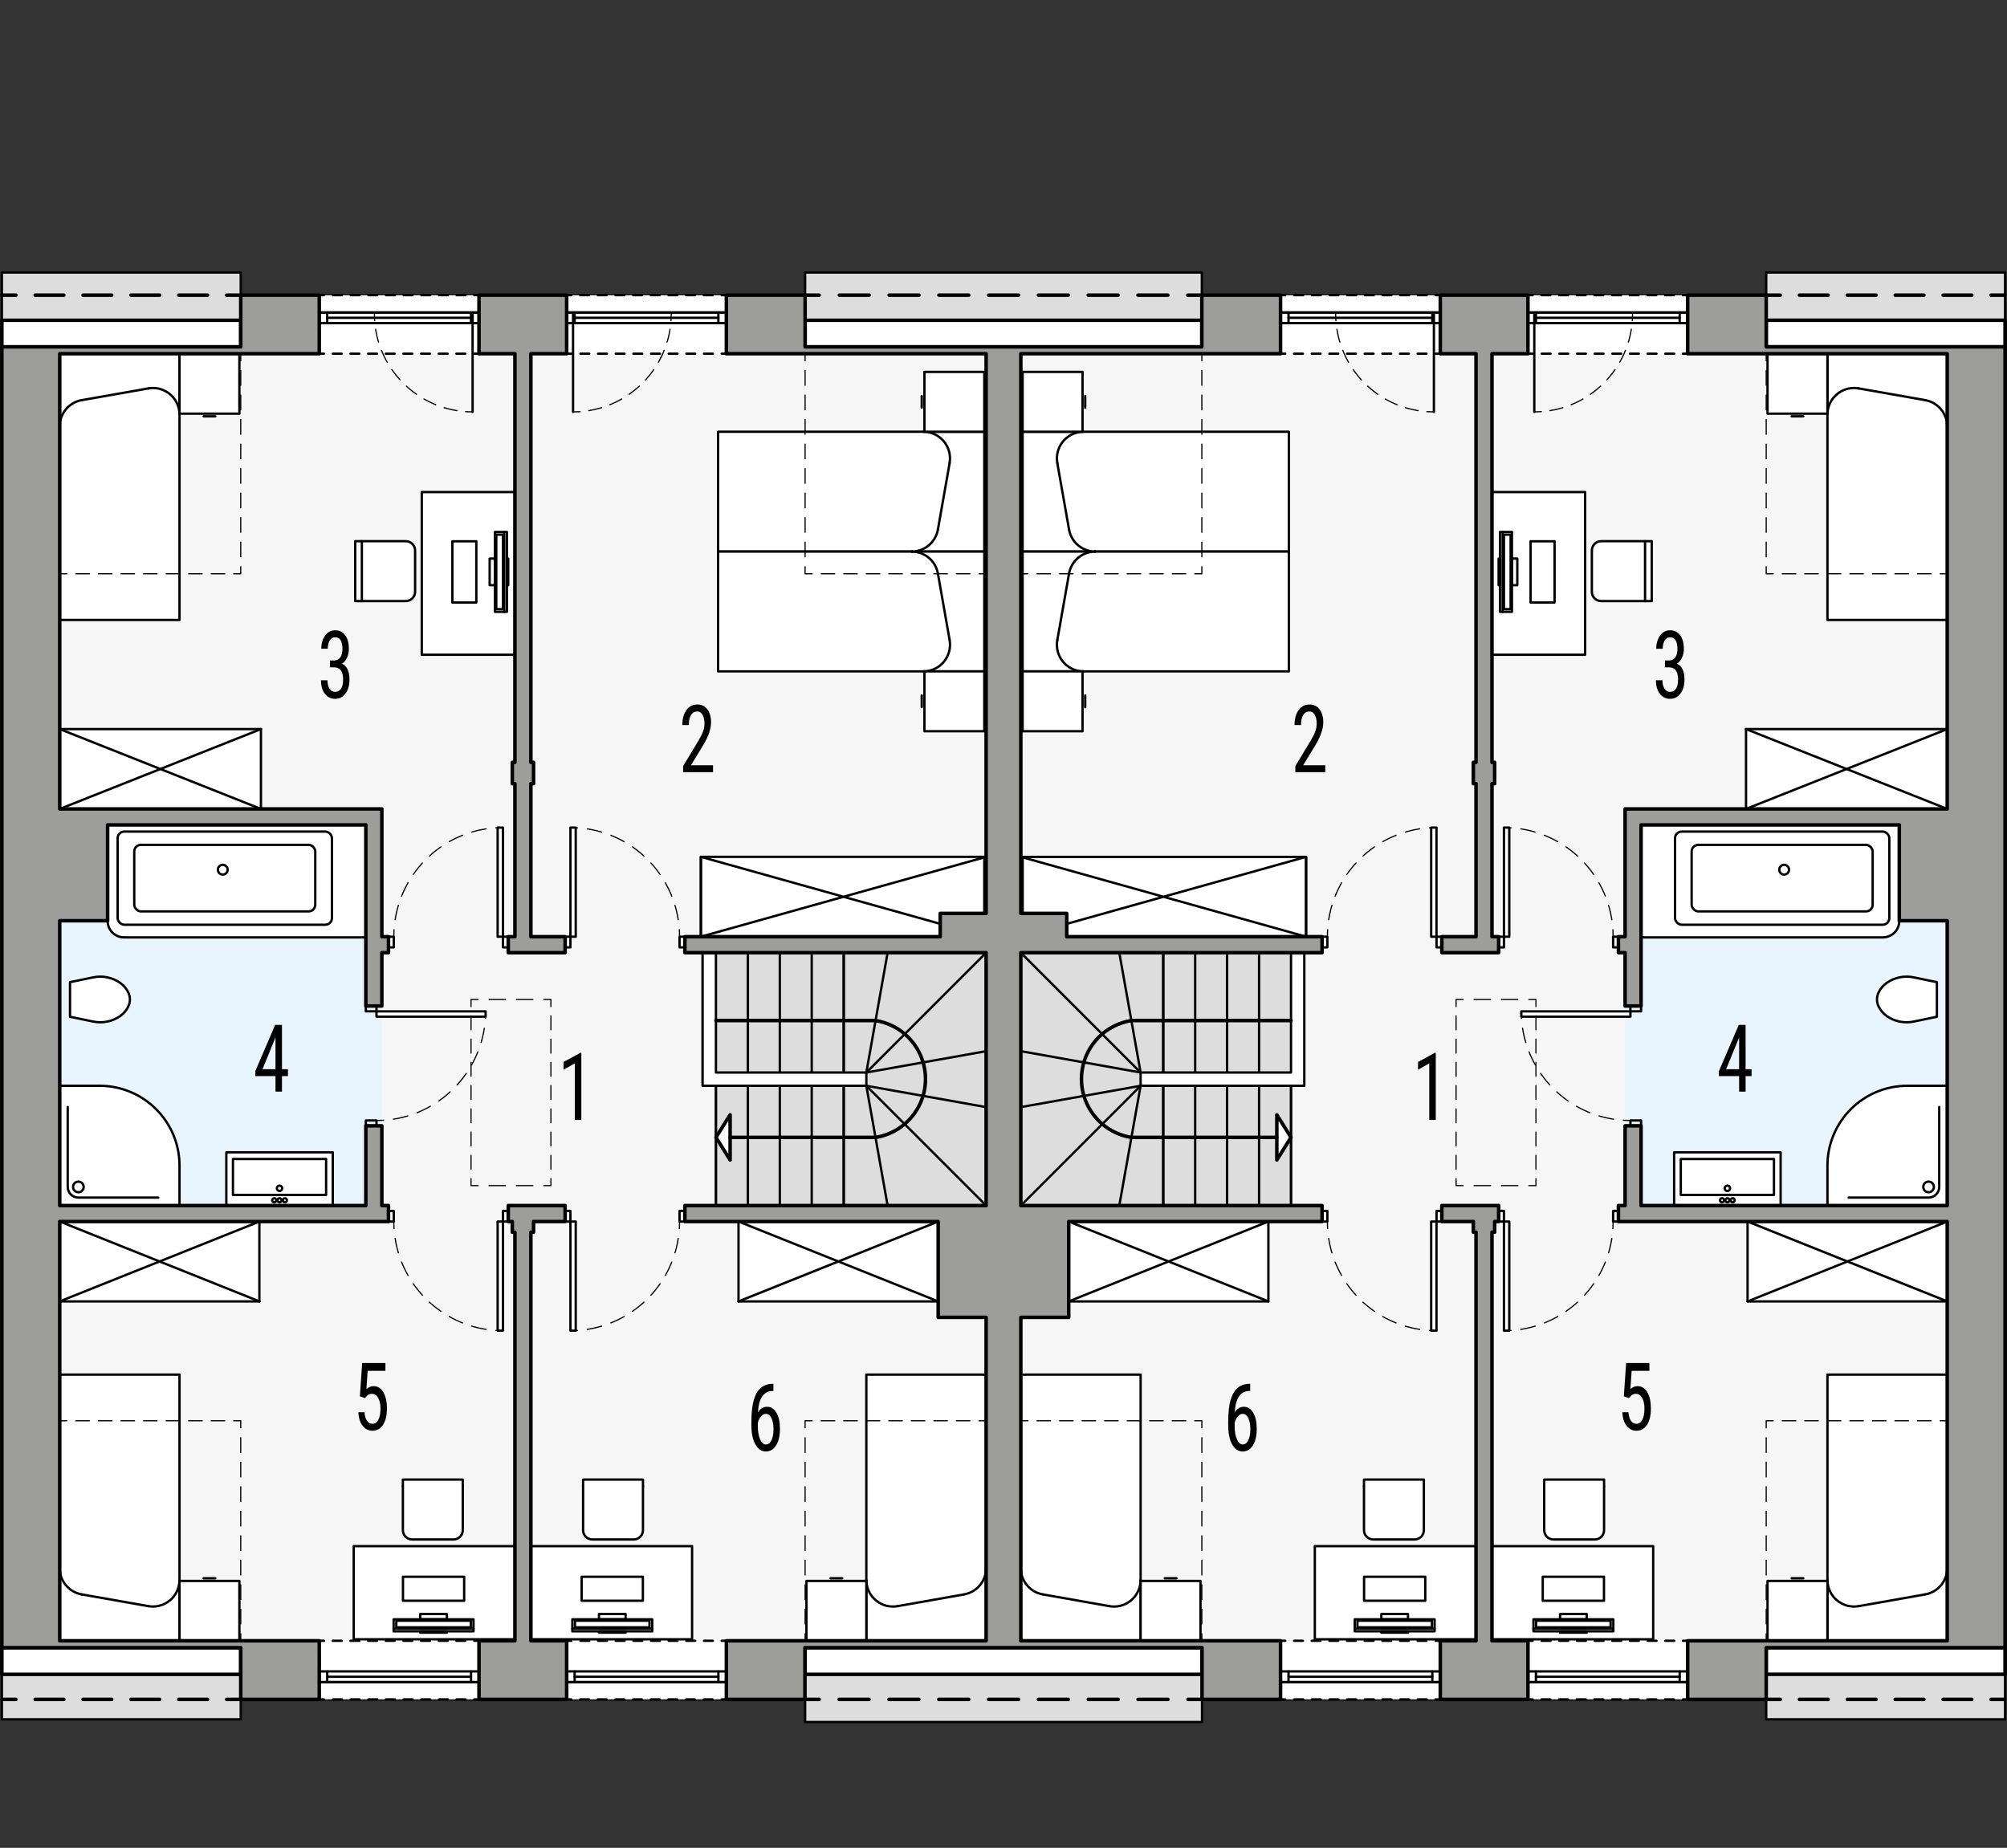 <?xml version="1.0" encoding="UTF-8"?><svg id="b" xmlns="http://www.w3.org/2000/svg" viewBox="0 0 427.42 393.53"><rect x="0" y="0" width="427.42" height="393.53" fill="#333333" stroke="none"/><polygon points="311.48 62.86 308.13 62.86 210.02 62.86 210.02 361.92 308.13 361.92 311.48 361.92 414.69 361.92 414.69 62.86 311.48 62.86" style="fill:#f6f6f6; stroke:#000; stroke-linecap:round; stroke-linejoin:round; stroke-width:.5px;"/><rect x="346.09" y="175.68" width="68.6" height="84.47" transform="translate(760.78 435.83) rotate(-180)" style="fill:#e8f5fe; stroke-width:0px;"/><rect x="376.14" y="58.04" width="50.87" height="15.83" style="fill:#ddd; stroke:#000; stroke-linecap:round; stroke-linejoin:round; stroke-width:.5px;"/><rect x="376.14" y="350.91" width="50.87" height="15.26" style="fill:#ddd; stroke:#000; stroke-linecap:round; stroke-linejoin:round; stroke-width:.5px;"/><rect x="376.14" y="68.21" width="50.87" height="5.67" transform="translate(803.15 142.08) rotate(-180)" style="fill:#fff; stroke:#000; stroke-linecap:round; stroke-linejoin:round; stroke-width:.75px;"/><rect x="376.14" y="350.91" width="50.87" height="5.67" transform="translate(803.15 707.48) rotate(-180)" style="fill:#fff; stroke:#000; stroke-linecap:round; stroke-linejoin:round; stroke-width:.75px;"/><polygon points="277.77 202.89 277.77 231.24 274.94 231.24 274.94 256.75 217.4 256.75 217.4 202.89 277.77 202.89" style="fill:#ddd; stroke:#000; stroke-linecap:round; stroke-linejoin:round; stroke-width:.45px;"/><rect x="325.4" y="62.86" width="34.02" height="12.47" style="fill:#fff; stroke-width:0px;"/><polyline points="325.4 63.86 325.4 62.86 326.4 62.86" style="fill:none; stroke:#000; stroke-linecap:round; stroke-linejoin:round; stroke-width:.5px;"/><line x1="328.28" y1="62.86" x2="357.47" y2="62.86" style="fill:none; stroke:#000; stroke-dasharray:0 0 1.88 1.88; stroke-linecap:round; stroke-linejoin:round; stroke-width:.5px;"/><polyline points="358.41 62.86 359.41 62.86 359.41 63.86" style="fill:none; stroke:#000; stroke-linecap:round; stroke-linejoin:round; stroke-width:.5px;"/><line x1="359.41" y1="65.96" x2="359.41" y2="73.29" style="fill:none; stroke:#000; stroke-dasharray:0 0 2.09 2.09; stroke-linecap:round; stroke-linejoin:round; stroke-width:.5px;"/><polyline points="359.41 74.33 359.41 75.33 358.41 75.33" style="fill:none; stroke:#000; stroke-linecap:round; stroke-linejoin:round; stroke-width:.5px;"/><line x1="356.53" y1="75.33" x2="327.34" y2="75.33" style="fill:none; stroke:#000; stroke-dasharray:0 0 1.88 1.88; stroke-linecap:round; stroke-linejoin:round; stroke-width:.5px;"/><polyline points="326.4 75.33 325.4 75.33 325.4 74.33" style="fill:none; stroke:#000; stroke-linecap:round; stroke-linejoin:round; stroke-width:.5px;"/><line x1="325.4" y1="72.24" x2="325.4" y2="64.91" style="fill:none; stroke:#000; stroke-dasharray:0 0 2.09 2.09; stroke-linecap:round; stroke-linejoin:round; stroke-width:.5px;"/><rect x="272.71" y="62.86" width="34.02" height="12.47" style="fill:#fff; stroke-width:0px;"/><polyline points="306.73 63.86 306.73 62.86 305.73 62.86" style="fill:none; stroke:#000; stroke-linecap:round; stroke-linejoin:round; stroke-width:.5px;"/><line x1="303.84" y1="62.86" x2="274.65" y2="62.86" style="fill:none; stroke:#000; stroke-dasharray:0 0 1.88 1.88; stroke-linecap:round; stroke-linejoin:round; stroke-width:.5px;"/><polyline points="273.71 62.86 272.71 62.86 272.71 63.86" style="fill:none; stroke:#000; stroke-linecap:round; stroke-linejoin:round; stroke-width:.5px;"/><line x1="272.71" y1="65.96" x2="272.71" y2="73.29" style="fill:none; stroke:#000; stroke-dasharray:0 0 2.09 2.09; stroke-linecap:round; stroke-linejoin:round; stroke-width:.5px;"/><polyline points="272.71 74.33 272.71 75.33 273.71 75.33" style="fill:none; stroke:#000; stroke-linecap:round; stroke-linejoin:round; stroke-width:.5px;"/><line x1="275.59" y1="75.33" x2="304.79" y2="75.33" style="fill:none; stroke:#000; stroke-dasharray:0 0 1.88 1.88; stroke-linecap:round; stroke-linejoin:round; stroke-width:.5px;"/><polyline points="305.73 75.33 306.73 75.33 306.73 74.33" style="fill:none; stroke:#000; stroke-linecap:round; stroke-linejoin:round; stroke-width:.5px;"/><line x1="306.73" y1="72.24" x2="306.73" y2="64.91" style="fill:none; stroke:#000; stroke-dasharray:0 0 2.09 2.09; stroke-linecap:round; stroke-linejoin:round; stroke-width:.5px;"/><rect x="325.4" y="349.44" width="34.02" height="12.47" style="fill:#fff; stroke-width:0px;"/><polyline points="325.4 360.92 325.4 361.92 326.4 361.92" style="fill:none; stroke:#000; stroke-linecap:round; stroke-linejoin:round; stroke-width:.5px;"/><line x1="328.28" y1="361.92" x2="357.47" y2="361.92" style="fill:none; stroke:#000; stroke-dasharray:0 0 1.88 1.88; stroke-linecap:round; stroke-linejoin:round; stroke-width:.5px;"/><polyline points="358.41 361.92 359.41 361.92 359.41 360.92" style="fill:none; stroke:#000; stroke-linecap:round; stroke-linejoin:round; stroke-width:.5px;"/><line x1="359.41" y1="358.82" x2="359.41" y2="351.49" style="fill:none; stroke:#000; stroke-dasharray:0 0 2.09 2.09; stroke-linecap:round; stroke-linejoin:round; stroke-width:.5px;"/><polyline points="359.41 350.44 359.41 349.44 358.41 349.44" style="fill:none; stroke:#000; stroke-linecap:round; stroke-linejoin:round; stroke-width:.5px;"/><line x1="356.53" y1="349.44" x2="327.34" y2="349.44" style="fill:none; stroke:#000; stroke-dasharray:0 0 1.88 1.88; stroke-linecap:round; stroke-linejoin:round; stroke-width:.5px;"/><polyline points="326.4 349.44 325.4 349.44 325.4 350.44" style="fill:none; stroke:#000; stroke-linecap:round; stroke-linejoin:round; stroke-width:.5px;"/><line x1="325.4" y1="352.54" x2="325.4" y2="359.87" style="fill:none; stroke:#000; stroke-dasharray:0 0 2.09 2.09; stroke-linecap:round; stroke-linejoin:round; stroke-width:.5px;"/><rect x="272.71" y="349.44" width="34.02" height="12.47" style="fill:#fff; stroke-width:0px;"/><polyline points="306.73 360.92 306.73 361.92 305.73 361.92" style="fill:none; stroke:#000; stroke-linecap:round; stroke-linejoin:round; stroke-width:.5px;"/><line x1="303.84" y1="361.92" x2="274.65" y2="361.92" style="fill:none; stroke:#000; stroke-dasharray:0 0 1.88 1.88; stroke-linecap:round; stroke-linejoin:round; stroke-width:.5px;"/><polyline points="273.71 361.92 272.71 361.92 272.71 360.92" style="fill:none; stroke:#000; stroke-linecap:round; stroke-linejoin:round; stroke-width:.5px;"/><line x1="272.71" y1="358.82" x2="272.71" y2="351.49" style="fill:none; stroke:#000; stroke-dasharray:0 0 2.09 2.09; stroke-linecap:round; stroke-linejoin:round; stroke-width:.5px;"/><polyline points="272.71 350.44 272.71 349.44 273.71 349.44" style="fill:none; stroke:#000; stroke-linecap:round; stroke-linejoin:round; stroke-width:.5px;"/><line x1="275.59" y1="349.44" x2="304.79" y2="349.44" style="fill:none; stroke:#000; stroke-dasharray:0 0 1.88 1.88; stroke-linecap:round; stroke-linejoin:round; stroke-width:.5px;"/><polyline points="305.73 349.44 306.73 349.44 306.73 350.44" style="fill:none; stroke:#000; stroke-linecap:round; stroke-linejoin:round; stroke-width:.5px;"/><line x1="306.73" y1="352.54" x2="306.73" y2="359.87" style="fill:none; stroke:#000; stroke-dasharray:0 0 2.09 2.09; stroke-linecap:round; stroke-linejoin:round; stroke-width:.5px;"/><rect x="305.93" y="199.49" width="1.13" height="2.27" style="fill:none; stroke:#000; stroke-linecap:round; stroke-linejoin:round; stroke-width:.5px;"/><rect x="281.55" y="199.49" width="1.13" height="2.27" style="fill:none; stroke:#000; stroke-linecap:round; stroke-linejoin:round; stroke-width:.5px;"/><rect x="304.79" y="176.25" width="1.13" height="23.24" style="fill:#fff; stroke:#000; stroke-linecap:round; stroke-linejoin:round; stroke-width:.5px;"/><rect x="319.16" y="199.49" width="1.13" height="2.27" style="fill:none; stroke:#000; stroke-linecap:round; stroke-linejoin:round; stroke-width:.5px;"/><rect x="320.29" y="176.25" width="1.13" height="23.24" style="fill:#fff; stroke:#000; stroke-linecap:round; stroke-linejoin:round; stroke-width:.5px;"/><rect x="305.93" y="257.89" width="1.13" height="2.27" style="fill:none; stroke:#000; stroke-linecap:round; stroke-linejoin:round; stroke-width:.5px;"/><rect x="281.55" y="257.89" width="1.13" height="2.27" style="fill:none; stroke:#000; stroke-linecap:round; stroke-linejoin:round; stroke-width:.5px;"/><rect x="304.79" y="260.15" width="1.13" height="23.24" style="fill:#fff; stroke:#000; stroke-linecap:round; stroke-linejoin:round; stroke-width:.5px;"/><rect x="319.16" y="257.89" width="1.13" height="2.27" style="fill:none; stroke:#000; stroke-linecap:round; stroke-linejoin:round; stroke-width:.5px;"/><rect x="343.54" y="257.89" width="1.13" height="2.27" style="fill:none; stroke:#000; stroke-linecap:round; stroke-linejoin:round; stroke-width:.5px;"/><rect x="320.29" y="260.15" width="1.13" height="23.24" style="fill:#fff; stroke:#000; stroke-linecap:round; stroke-linejoin:round; stroke-width:.5px;"/><rect x="347.22" y="214.25" width="2.27" height="1.13" style="fill:none; stroke:#000; stroke-linecap:round; stroke-linejoin:round; stroke-width:.5px;"/><rect x="347.22" y="238.63" width="2.27" height="1.13" style="fill:none; stroke:#000; stroke-linecap:round; stroke-linejoin:round; stroke-width:.5px;"/><rect x="323.98" y="215.39" width="23.24" height="1.13" style="fill:#fff; stroke:#000; stroke-linecap:round; stroke-linejoin:round; stroke-width:.5px;"/><rect x="343.54" y="199.49" width="1.13" height="2.27" style="fill:none; stroke:#000; stroke-linecap:round; stroke-linejoin:round; stroke-width:.5px;"/><path d="M305.93,176.25c-.5,0-1,.02-1.5.05" style="fill:none; stroke:#000; stroke-linecap:round; stroke-linejoin:round; stroke-width:.25px;"/><path d="M302.34,176.52c-10.31,1.59-18.39,9.97-19.52,20.42" style="fill:none; stroke:#000; stroke-dasharray:0 0 3.14 2.09; stroke-linecap:round; stroke-linejoin:round; stroke-width:.25px;"/><path d="M282.73,197.99c-.03.5-.05,1-.05,1.5" style="fill:none; stroke:#000; stroke-linecap:round; stroke-linejoin:round; stroke-width:.25px;"/><path d="M320.29,176.25c.5,0,1,.02,1.5.05" style="fill:none; stroke:#000; stroke-linecap:round; stroke-linejoin:round; stroke-width:.25px;"/><path d="M323.88,176.52c10.31,1.59,18.39,9.97,19.52,20.42" style="fill:none; stroke:#000; stroke-dasharray:0 0 3.14 2.09; stroke-linecap:round; stroke-linejoin:round; stroke-width:.25px;"/><path d="M343.49,197.99c.03.5.05,1,.05,1.5" style="fill:none; stroke:#000; stroke-linecap:round; stroke-linejoin:round; stroke-width:.25px;"/><path d="M305.93,283.4c-.5,0-1-.02-1.5-.05" style="fill:none; stroke:#000; stroke-linecap:round; stroke-linejoin:round; stroke-width:.25px;"/><path d="M302.34,283.12c-10.31-1.6-18.39-9.97-19.52-20.43" style="fill:none; stroke:#000; stroke-dasharray:0 0 3.14 2.09; stroke-linecap:round; stroke-linejoin:round; stroke-width:.25px;"/><path d="M282.73,261.65c-.03-.5-.05-1-.05-1.5" style="fill:none; stroke:#000; stroke-linecap:round; stroke-linejoin:round; stroke-width:.25px;"/><path d="M320.29,283.4c.5,0,1-.02,1.5-.05" style="fill:none; stroke:#000; stroke-linecap:round; stroke-linejoin:round; stroke-width:.25px;"/><path d="M323.88,283.12c10.31-1.6,18.39-9.97,19.52-20.43" style="fill:none; stroke:#000; stroke-dasharray:0 0 3.14 2.09; stroke-linecap:round; stroke-linejoin:round; stroke-width:.25px;"/><path d="M343.49,261.65c.03-.5.05-1,.05-1.5" style="fill:none; stroke:#000; stroke-linecap:round; stroke-linejoin:round; stroke-width:.25px;"/><path d="M323.98,215.39c0,.5.02,1,.05,1.5" style="fill:none; stroke:#000; stroke-linecap:round; stroke-linejoin:round; stroke-width:.25px;"/><path d="M324.25,218.97c1.6,10.31,9.97,18.39,20.42,19.52" style="fill:none; stroke:#000; stroke-dasharray:0 0 3.14 2.09; stroke-linecap:round; stroke-linejoin:round; stroke-width:.25px;"/><path d="M345.72,238.58c.5.03,1,.05,1.5.05" style="fill:none; stroke:#000; stroke-linecap:round; stroke-linejoin:round; stroke-width:.25px;"/><path d="M326.75,87.72c.5,0,1-.02,1.5-.05" style="fill:none; stroke:#000; stroke-linecap:round; stroke-linejoin:round; stroke-width:.25px;"/><path d="M330.11,87.45c9.17-1.48,16.35-8.92,17.43-18.22" style="fill:none; stroke:#000; stroke-dasharray:0 0 2.8 1.87; stroke-linecap:round; stroke-linejoin:round; stroke-width:.25px;"/><path d="M347.62,68.3c.04-.5.05-1,.05-1.5" style="fill:none; stroke:#000; stroke-linecap:round; stroke-linejoin:round; stroke-width:.25px;"/><line x1="326.75" y1="66.8" x2="326.75" y2="87.72" style="fill:none; stroke:#000; stroke-linecap:round; stroke-linejoin:round; stroke-width:.5px;"/><path d="M305.37,87.72c-.5,0-1-.02-1.5-.05" style="fill:none; stroke:#000; stroke-linecap:round; stroke-linejoin:round; stroke-width:.25px;"/><path d="M302.02,87.45c-9.17-1.48-16.35-8.92-17.43-18.22" style="fill:none; stroke:#000; stroke-dasharray:0 0 2.8 1.87; stroke-linecap:round; stroke-linejoin:round; stroke-width:.25px;"/><path d="M284.5,68.3c-.04-.5-.05-1-.05-1.5" style="fill:none; stroke:#000; stroke-linecap:round; stroke-linejoin:round; stroke-width:.25px;"/><line x1="305.37" y1="66.8" x2="305.37" y2="87.72" style="fill:none; stroke:#000; stroke-linecap:round; stroke-linejoin:round; stroke-width:.5px;"/><polyline points="325.4 355.96 325.4 358.23 327.1 358.23 327.1 355.96 325.4 355.96" style="fill:none; stroke:#000; stroke-linecap:round; stroke-linejoin:round; stroke-width:.5px;"/><polyline points="357.71 355.96 357.71 358.23 359.41 358.23 359.41 355.96 357.71 355.96" style="fill:none; stroke:#000; stroke-linecap:round; stroke-linejoin:round; stroke-width:.5px;"/><line x1="327.1" y1="355.96" x2="357.71" y2="355.96" style="fill:none; stroke:#000; stroke-linecap:round; stroke-linejoin:round; stroke-width:.5px;"/><line x1="327.1" y1="357.1" x2="357.71" y2="357.1" style="fill:none; stroke:#000; stroke-linecap:round; stroke-linejoin:round; stroke-width:.5px;"/><line x1="327.1" y1="358.23" x2="357.71" y2="358.23" style="fill:none; stroke:#000; stroke-linecap:round; stroke-linejoin:round; stroke-width:.5px;"/><line x1="359.13" y1="358.23" x2="325.36" y2="358.23" style="fill:none; stroke:#000; stroke-linecap:round; stroke-linejoin:round; stroke-width:.5px;"/><polyline points="306.73 355.96 306.73 358.23 305.03 358.23 305.03 355.96 306.73 355.96" style="fill:none; stroke:#000; stroke-linecap:round; stroke-linejoin:round; stroke-width:.5px;"/><polyline points="274.41 355.96 274.41 358.23 272.71 358.23 272.71 355.96 274.41 355.96" style="fill:none; stroke:#000; stroke-linecap:round; stroke-linejoin:round; stroke-width:.5px;"/><line x1="305.03" y1="355.96" x2="274.41" y2="355.96" style="fill:none; stroke:#000; stroke-linecap:round; stroke-linejoin:round; stroke-width:.5px;"/><line x1="305.03" y1="357.1" x2="274.41" y2="357.1" style="fill:none; stroke:#000; stroke-linecap:round; stroke-linejoin:round; stroke-width:.5px;"/><line x1="305.03" y1="358.23" x2="274.41" y2="358.23" style="fill:none; stroke:#000; stroke-linecap:round; stroke-linejoin:round; stroke-width:.5px;"/><line x1="272.99" y1="358.23" x2="306.77" y2="358.23" style="fill:none; stroke:#000; stroke-linecap:round; stroke-linejoin:round; stroke-width:.5px;"/><polyline points="325.4 68.81 325.4 66.55 327.1 66.55 327.1 68.81 325.4 68.81" style="fill:none; stroke:#000; stroke-linecap:round; stroke-linejoin:round; stroke-width:.5px;"/><polyline points="357.71 68.81 357.71 66.55 359.41 66.55 359.41 68.81 357.71 68.81" style="fill:none; stroke:#000; stroke-linecap:round; stroke-linejoin:round; stroke-width:.5px;"/><line x1="327.1" y1="68.81" x2="357.71" y2="68.81" style="fill:none; stroke:#000; stroke-linecap:round; stroke-linejoin:round; stroke-width:.5px;"/><line x1="327.1" y1="67.68" x2="357.71" y2="67.68" style="fill:none; stroke:#000; stroke-linecap:round; stroke-linejoin:round; stroke-width:.5px;"/><line x1="327.1" y1="66.55" x2="357.71" y2="66.55" style="fill:none; stroke:#000; stroke-linecap:round; stroke-linejoin:round; stroke-width:.5px;"/><line x1="359.13" y1="66.55" x2="325.36" y2="66.55" style="fill:none; stroke:#000; stroke-linecap:round; stroke-linejoin:round; stroke-width:.5px;"/><polyline points="306.73 68.81 306.73 66.55 305.03 66.55 305.03 68.81 306.73 68.81" style="fill:none; stroke:#000; stroke-linecap:round; stroke-linejoin:round; stroke-width:.5px;"/><polyline points="274.41 68.81 274.41 66.55 272.71 66.55 272.71 68.81 274.41 68.81" style="fill:none; stroke:#000; stroke-linecap:round; stroke-linejoin:round; stroke-width:.5px;"/><line x1="305.03" y1="68.81" x2="274.41" y2="68.81" style="fill:none; stroke:#000; stroke-linecap:round; stroke-linejoin:round; stroke-width:.5px;"/><line x1="305.03" y1="67.68" x2="274.41" y2="67.68" style="fill:none; stroke:#000; stroke-linecap:round; stroke-linejoin:round; stroke-width:.5px;"/><line x1="305.03" y1="66.55" x2="274.41" y2="66.55" style="fill:none; stroke:#000; stroke-linecap:round; stroke-linejoin:round; stroke-width:.5px;"/><line x1="272.99" y1="66.55" x2="306.77" y2="66.55" style="fill:none; stroke:#000; stroke-linecap:round; stroke-linejoin:round; stroke-width:.5px;"/><line x1="242.91" y1="228.41" x2="217.4" y2="202.89" style="fill:none; stroke:#000; stroke-linecap:round; stroke-linejoin:round; stroke-width:.5px;"/><line x1="238.37" y1="202.89" x2="242.91" y2="228.41" style="fill:none; stroke:#000; stroke-linecap:round; stroke-linejoin:round; stroke-width:.5px;"/><line x1="247.73" y1="202.89" x2="247.73" y2="228.41" style="fill:none; stroke:#000; stroke-linecap:round; stroke-linejoin:round; stroke-width:.5px;"/><line x1="254.53" y1="202.89" x2="254.53" y2="228.41" style="fill:none; stroke:#000; stroke-linecap:round; stroke-linejoin:round; stroke-width:.5px;"/><line x1="261.33" y1="202.89" x2="261.33" y2="228.41" style="fill:none; stroke:#000; stroke-linecap:round; stroke-linejoin:round; stroke-width:.5px;"/><line x1="268.14" y1="202.89" x2="268.14" y2="228.41" style="fill:none; stroke:#000; stroke-linecap:round; stroke-linejoin:round; stroke-width:.5px;"/><line x1="247.73" y1="202.89" x2="247.73" y2="228.41" style="fill:none; stroke:#000; stroke-linecap:round; stroke-linejoin:round; stroke-width:.5px;"/><line x1="247.73" y1="231.24" x2="247.73" y2="256.75" style="fill:none; stroke:#000; stroke-linecap:round; stroke-linejoin:round; stroke-width:.5px;"/><line x1="242.91" y1="231.24" x2="217.4" y2="256.75" style="fill:none; stroke:#000; stroke-linecap:round; stroke-linejoin:round; stroke-width:.5px;"/><line x1="238.37" y1="256.75" x2="242.91" y2="231.24" style="fill:none; stroke:#000; stroke-linecap:round; stroke-linejoin:round; stroke-width:.5px;"/><line x1="247.73" y1="256.75" x2="247.73" y2="231.24" style="fill:none; stroke:#000; stroke-linecap:round; stroke-linejoin:round; stroke-width:.5px;"/><line x1="254.53" y1="256.75" x2="254.53" y2="231.24" style="fill:none; stroke:#000; stroke-linecap:round; stroke-linejoin:round; stroke-width:.5px;"/><line x1="261.33" y1="256.75" x2="261.33" y2="231.24" style="fill:none; stroke:#000; stroke-linecap:round; stroke-linejoin:round; stroke-width:.5px;"/><line x1="268.14" y1="256.75" x2="268.14" y2="231.24" style="fill:none; stroke:#000; stroke-linecap:round; stroke-linejoin:round; stroke-width:.5px;"/><line x1="217.4" y1="235.78" x2="242.91" y2="231.24" style="fill:none; stroke:#000; stroke-linecap:round; stroke-linejoin:round; stroke-width:.5px;"/><line x1="217.4" y1="223.87" x2="242.91" y2="228.41" style="fill:none; stroke:#000; stroke-linecap:round; stroke-linejoin:round; stroke-width:.5px;"/><line x1="274.94" y1="231.24" x2="274.94" y2="256.75" style="fill:none; stroke:#000; stroke-linecap:round; stroke-linejoin:round; stroke-width:.5px;"/><polygon points="277.77 202.89 277.77 231.24 242.91 231.24 242.91 228.41 274.94 228.41 274.94 202.89 277.77 202.89" style="fill:#fff; stroke:#000; stroke-linecap:round; stroke-linejoin:round; stroke-width:.5px;"/><polyline points="271.92 242.23 271.92 237.42 274.94 242.23 271.92 247.04 271.92 242.23" style="fill:#fff; stroke:#000; stroke-linecap:round; stroke-linejoin:round; stroke-width:.75px;"/><path d="M274.94,217.35h-34c-5.39.85-9.62,5.08-10.47,10.47-1.09,6.87,3.6,13.32,10.47,14.41h30.98" style="fill:none; stroke:#000; stroke-linecap:round; stroke-linejoin:round; stroke-width:.75px;"/><polyline points="274.48 117.47 274.48 91.95 217.78 91.95 217.78 117.47 274.48 117.47" style="fill:#fff; stroke:#000; stroke-linecap:round; stroke-linejoin:round; stroke-width:.5px;"/><polyline points="274.48 117.47 274.48 142.98 217.78 142.98 217.78 117.47 274.48 117.47" style="fill:#fff; stroke:#000; stroke-linecap:round; stroke-linejoin:round; stroke-width:.5px;"/><line x1="227.67" y1="122.15" x2="225.17" y2="136.32" style="fill:#fff; stroke:#000; stroke-linecap:round; stroke-linejoin:round; stroke-width:.5px;"/><path d="M227.67,122.15c.48-2.71,2.83-4.68,5.58-4.68" style="fill:#fff; stroke:#000; stroke-linecap:round; stroke-linejoin:round; stroke-width:.5px;"/><path d="M230.75,142.98c-3.13,0-5.67-2.54-5.67-5.67,0-.33.03-.66.09-.98" style="fill:#fff; stroke:#000; stroke-linecap:round; stroke-linejoin:round; stroke-width:.5px;"/><line x1="231.11" y1="150.6" x2="231.11" y2="148.11" style="fill:#fff; stroke:#000; stroke-linecap:round; stroke-linejoin:round; stroke-width:.5px;"/><polyline points="230.54 142.98 217.78 142.98 217.78 155.73 230.54 155.73 230.54 142.98" style="fill:#fff; stroke:#000; stroke-linecap:round; stroke-linejoin:round; stroke-width:.5px;"/><line x1="227.67" y1="112.78" x2="225.17" y2="98.61" style="fill:#fff; stroke:#000; stroke-linecap:round; stroke-linejoin:round; stroke-width:.5px;"/><path d="M227.67,112.78c.48,2.71,2.83,4.68,5.58,4.68" style="fill:#fff; stroke:#000; stroke-linecap:round; stroke-linejoin:round; stroke-width:.5px;"/><path d="M230.75,91.95c-.33,0-.66.03-.98.09-3.08.54-5.14,3.48-4.6,6.57" style="fill:#fff; stroke:#000; stroke-linecap:round; stroke-linejoin:round; stroke-width:.5px;"/><line x1="231.11" y1="84.34" x2="231.11" y2="86.82" style="fill:#fff; stroke:#000; stroke-linecap:round; stroke-linejoin:round; stroke-width:.5px;"/><polyline points="230.54 91.95 217.78 91.95 217.78 79.2 230.54 79.2 230.54 91.95" style="fill:#fff; stroke:#000; stroke-linecap:round; stroke-linejoin:round; stroke-width:.5px;"/><path d="M351.76,115.26h-10.77c-1.1,0-1.98.89-1.98,1.98v8.79c0,1.1.89,1.98,1.98,1.98h10.77s0-12.76,0-12.76" style="fill:#fff; stroke:#000; stroke-linecap:round; stroke-linejoin:round; stroke-width:.5px;"/><rect x="317.74" y="104.79" width="19.84" height="34.65" style="fill:#fff; stroke:#000; stroke-linecap:round; stroke-linejoin:round; stroke-width:.5px;"/><line x1="350.34" y1="115.26" x2="350.34" y2="128.02" style="fill:none; stroke:#000; stroke-linecap:round; stroke-linejoin:round; stroke-width:.5px;"/><line x1="320.01" y1="113.29" x2="320.01" y2="130.3" style="fill:none; stroke:#000; stroke-linecap:round; stroke-linejoin:round; stroke-width:.5px;"/><rect x="319.44" y="113.29" width="2.55" height="17.01" style="fill:none; stroke:#000; stroke-linecap:round; stroke-linejoin:round; stroke-width:.5px;"/><rect x="320.29" y="113.86" width="1.42" height="15.87" style="fill:none; stroke:#000; stroke-linecap:round; stroke-linejoin:round; stroke-width:.5px;"/><rect x="322" y="118.96" width="1.13" height="5.67" style="fill:none; stroke:#000; stroke-linecap:round; stroke-linejoin:round; stroke-width:.5px;"/><polyline points="325.96 128.32 325.96 115.28 331.07 115.28 331.07 128.32 325.96 128.32" style="fill:none; stroke:#000; stroke-linecap:round; stroke-linejoin:round; stroke-width:.5px;"/><rect x="319.16" y="118.96" width=".28" height="5.67" style="fill:none; stroke:#000; stroke-linecap:round; stroke-linejoin:round; stroke-width:.5px;"/><polyline points="414.69 132.03 389.18 132.03 389.18 75.33 414.69 75.33 414.69 132.03" style="fill:#fff; stroke:#000; stroke-linecap:round; stroke-linejoin:round; stroke-width:.5px;"/><line x1="410" y1="85.22" x2="395.83" y2="82.72" style="fill:none; stroke:#000; stroke-linecap:round; stroke-linejoin:round; stroke-width:.5px;"/><path d="M410,85.22c2.71.48,4.68,2.83,4.68,5.58" style="fill:none; stroke:#000; stroke-linecap:round; stroke-linejoin:round; stroke-width:.5px;"/><path d="M389.18,88.3c0-3.13,2.54-5.67,5.67-5.67.33,0,.66.03.98.09" style="fill:none; stroke:#000; stroke-linecap:round; stroke-linejoin:round; stroke-width:.5px;"/><line x1="381.56" y1="88.66" x2="384.04" y2="88.66" style="fill:none; stroke:#000; stroke-linecap:round; stroke-linejoin:round; stroke-width:.5px;"/><polyline points="389.18 88.09 389.18 75.33 376.42 75.33 376.42 88.09 389.18 88.09" style="fill:#fff; stroke:#000; stroke-linecap:round; stroke-linejoin:round; stroke-width:.5px;"/><path d="M349.49,199.63v-23.95h54.99v20.46c0,1.93-1.56,3.49-3.49,3.49h-51.5Z" style="fill:#fff; stroke:#000; stroke-linecap:round; stroke-linejoin:round; stroke-width:.5px;"/><circle cx="379.96" cy="185.22" r="1.04" style="fill:none; stroke:#000; stroke-linecap:round; stroke-linejoin:round; stroke-width:.5px;"/><rect x="356.72" y="177.1" width="45.64" height="19.84" rx="1.42" ry="1.42" style="fill:none; stroke:#000; stroke-linecap:round; stroke-linejoin:round; stroke-width:.5px;"/><rect x="360.26" y="179.93" width="38.55" height="14.17" rx="1.42" ry="1.42" style="fill:none; stroke:#000; stroke-linecap:round; stroke-linejoin:round; stroke-width:.5px;"/><polyline points="379.21 256.75 379.21 245.41 356.53 245.41 356.53 256.75 379.21 256.75" style="fill:#fff; stroke:#000; stroke-linecap:round; stroke-linejoin:round; stroke-width:.5px;"/><rect x="357.95" y="246.83" width="19.84" height="7.65" style="fill:none; stroke:#000; stroke-linecap:round; stroke-linejoin:round; stroke-width:.5px;"/><circle cx="367.87" cy="253.07" r=".57" style="fill:none; stroke:#000; stroke-linecap:round; stroke-linejoin:round; stroke-width:.5px;"/><circle cx="367.87" cy="255.62" r=".43" style="fill:none; stroke:#000; stroke-linecap:round; stroke-linejoin:round; stroke-width:.5px;"/><circle cx="366.74" cy="255.62" r=".43" style="fill:none; stroke:#000; stroke-linecap:round; stroke-linejoin:round; stroke-width:.5px;"/><circle cx="369" cy="255.62" r=".43" style="fill:none; stroke:#000; stroke-linecap:round; stroke-linejoin:round; stroke-width:.5px;"/><path d="M414.69,256.75h-25.51v-8.5c0-9.39,7.61-17.01,17.01-17.01h8.5v25.51Z" style="fill:#fff; stroke:#000; stroke-linecap:round; stroke-linejoin:round; stroke-width:.5px;"/><path d="M393.7,255.05h17.02c1.25,0,2.27-1.02,2.27-2.27v-17.02" style="fill:none; stroke:#000; stroke-linecap:round; stroke-linejoin:round; stroke-width:.5px;"/><circle cx="410.72" cy="252.78" r="1.13" style="fill:none; stroke:#000; stroke-linecap:round; stroke-linejoin:round; stroke-width:.5px;"/><path d="M412.49,216.54l-4.93,1.02c-2.01.42-4.1-.01-5.78-1.19-.75-.53-1.34-1.25-1.73-2.08-.42-.91-.42-1.96,0-2.87.39-.83.98-1.55,1.73-2.08,1.68-1.18,3.77-1.61,5.78-1.19l4.93,1.02v7.37Z" style="fill:#fff; stroke:#000; stroke-linecap:round; stroke-linejoin:round; stroke-width:.5px;"/><rect x="372.17" y="260.15" width="42.52" height="17.01" style="fill:#fff; stroke:#000; stroke-linecap:round; stroke-linejoin:round; stroke-width:.5px;"/><rect x="227.6" y="260.15" width="42.52" height="17.01" style="fill:#fff; stroke:#000; stroke-linecap:round; stroke-linejoin:round; stroke-width:.5px;"/><line x1="227.6" y1="277.16" x2="270.12" y2="260.15" style="fill:none; stroke:#000; stroke-linecap:round; stroke-linejoin:round; stroke-width:.5px;"/><line x1="227.6" y1="260.15" x2="270.12" y2="277.16" style="fill:none; stroke:#000; stroke-linecap:round; stroke-linejoin:round; stroke-width:.5px;"/><line x1="414.69" y1="277.16" x2="372.17" y2="260.15" style="fill:none; stroke:#000; stroke-linecap:round; stroke-linejoin:round; stroke-width:.5px;"/><line x1="414.69" y1="260.15" x2="372.17" y2="277.16" style="fill:none; stroke:#000; stroke-linecap:round; stroke-linejoin:round; stroke-width:.5px;"/><polyline points="414.69 292.75 389.18 292.75 389.18 349.44 414.69 349.44 414.69 292.75" style="fill:#fff; stroke:#000; stroke-linecap:round; stroke-linejoin:round; stroke-width:.5px;"/><polyline points="389.18 336.69 389.18 349.44 376.42 349.44 376.42 336.69 389.18 336.69" style="fill:#fff; stroke:#000; stroke-linecap:round; stroke-linejoin:round; stroke-width:.5px;"/><line x1="410" y1="339.56" x2="395.83" y2="342.06" style="fill:none; stroke:#000; stroke-linecap:round; stroke-linejoin:round; stroke-width:.5px;"/><path d="M410,339.56c2.71-.48,4.68-2.83,4.68-5.58" style="fill:none; stroke:#000; stroke-linecap:round; stroke-linejoin:round; stroke-width:.5px;"/><path d="M389.18,336.48c0,.33.03.66.09.98.54,3.08,3.48,5.14,6.57,4.6" style="fill:none; stroke:#000; stroke-linecap:round; stroke-linejoin:round; stroke-width:.5px;"/><line x1="381.56" y1="336.12" x2="384.04" y2="336.12" style="fill:none; stroke:#000; stroke-linecap:round; stroke-linejoin:round; stroke-width:.5px;"/><polyline points="217.4 292.75 242.91 292.75 242.91 349.44 217.4 349.44 217.4 292.75" style="fill:#fff; stroke:#000; stroke-linecap:round; stroke-linejoin:round; stroke-width:.5px;"/><polyline points="242.91 336.69 242.91 349.44 255.66 349.44 255.66 336.69 242.91 336.69" style="fill:#fff; stroke:#000; stroke-linecap:round; stroke-linejoin:round; stroke-width:.5px;"/><line x1="222.08" y1="339.56" x2="236.25" y2="342.06" style="fill:none; stroke:#000; stroke-linecap:round; stroke-linejoin:round; stroke-width:.5px;"/><path d="M222.08,339.56c-2.71-.48-4.68-2.83-4.68-5.58" style="fill:none; stroke:#000; stroke-linecap:round; stroke-linejoin:round; stroke-width:.5px;"/><path d="M242.91,336.48c0,3.13-2.54,5.67-5.67,5.67-.33,0-.66-.03-.98-.09" style="fill:none; stroke:#000; stroke-linecap:round; stroke-linejoin:round; stroke-width:.5px;"/><line x1="250.53" y1="336.12" x2="248.05" y2="336.12" style="fill:none; stroke:#000; stroke-linecap:round; stroke-linejoin:round; stroke-width:.5px;"/><rect x="317.42" y="329.28" width="34.65" height="19.84" style="fill:#fff; stroke:#000; stroke-linecap:round; stroke-linejoin:round; stroke-width:.5px;"/><line x1="341.61" y1="316.53" x2="328.85" y2="316.53" style="fill:none; stroke:#000; stroke-linecap:round; stroke-linejoin:round; stroke-width:.5px;"/><path d="M341.61,315.11v10.77c0,1.1-.89,1.98-1.98,1.98h-8.79c-1.1,0-1.98-.89-1.98-1.98v-10.77s12.76,0,12.76,0" style="fill:#fff; stroke:#000; stroke-linecap:round; stroke-linejoin:round; stroke-width:.5px;"/><line x1="343.57" y1="346.86" x2="326.57" y2="346.86" style="fill:none; stroke:#000; stroke-linecap:round; stroke-linejoin:round; stroke-width:.5px;"/><rect x="326.57" y="344.87" width="17.01" height="2.55" style="fill:none; stroke:#000; stroke-linecap:round; stroke-linejoin:round; stroke-width:.5px;"/><rect x="327.13" y="345.16" width="15.87" height="1.42" style="fill:none; stroke:#000; stroke-linecap:round; stroke-linejoin:round; stroke-width:.5px;"/><rect x="332.24" y="343.74" width="5.67" height="1.13" style="fill:none; stroke:#000; stroke-linecap:round; stroke-linejoin:round; stroke-width:.5px;"/><polyline points="328.55 340.91 341.59 340.91 341.59 335.8 328.55 335.8 328.55 340.91" style="fill:none; stroke:#000; stroke-linecap:round; stroke-linejoin:round; stroke-width:.5px;"/><rect x="332.24" y="347.43" width="5.67" height=".28" style="fill:none; stroke:#000; stroke-linecap:round; stroke-linejoin:round; stroke-width:.5px;"/><rect x="280.01" y="329.28" width="34.65" height="19.84" style="fill:#fff; stroke:#000; stroke-linecap:round; stroke-linejoin:round; stroke-width:.5px;"/><line x1="290.48" y1="316.53" x2="303.23" y2="316.53" style="fill:none; stroke:#000; stroke-linecap:round; stroke-linejoin:round; stroke-width:.5px;"/><path d="M290.48,315.11v10.77c0,1.1.89,1.98,1.98,1.98h8.79c1.1,0,1.98-.89,1.98-1.98v-10.77h-12.76" style="fill:#fff; stroke:#000; stroke-linecap:round; stroke-linejoin:round; stroke-width:.5px;"/><line x1="288.51" y1="346.86" x2="305.52" y2="346.86" style="fill:none; stroke:#000; stroke-linecap:round; stroke-linejoin:round; stroke-width:.5px;"/><rect x="288.51" y="344.87" width="17.01" height="2.55" style="fill:none; stroke:#000; stroke-linecap:round; stroke-linejoin:round; stroke-width:.5px;"/><rect x="289.08" y="345.16" width="15.87" height="1.42" style="fill:none; stroke:#000; stroke-linecap:round; stroke-linejoin:round; stroke-width:.5px;"/><rect x="294.18" y="343.74" width="5.67" height="1.13" style="fill:none; stroke:#000; stroke-linecap:round; stroke-linejoin:round; stroke-width:.5px;"/><polyline points="303.53 340.91 290.5 340.91 290.5 335.8 303.53 335.8 303.53 340.91" style="fill:none; stroke:#000; stroke-linecap:round; stroke-linejoin:round; stroke-width:.5px;"/><rect x="294.18" y="347.43" width="5.67" height=".28" style="fill:none; stroke:#000; stroke-linecap:round; stroke-linejoin:round; stroke-width:.5px;"/><rect x="217.78" y="182.48" width="60.36" height="17.01" transform="translate(495.93 381.98) rotate(-180)" style="fill:#fff; stroke:#000; stroke-linecap:round; stroke-linejoin:round; stroke-width:.5px;"/><polyline points="217.4 199.49 278.15 182.48 278.15 199.49 217.4 182.48" style="fill:none; stroke:#000; stroke-linecap:round; stroke-linejoin:round; stroke-width:.5px;"/><rect x="371.83" y="155.27" width="42.85" height="17.01" transform="translate(786.52 327.55) rotate(-180)" style="fill:#fff; stroke:#000; stroke-linecap:round; stroke-linejoin:round; stroke-width:.5px;"/><line x1="371.83" y1="155.27" x2="414.69" y2="172.28" style="fill:none; stroke:#000; stroke-linecap:round; stroke-linejoin:round; stroke-width:.5px;"/><line x1="414.69" y1="155.27" x2="371.83" y2="172.28" style="fill:none; stroke:#000; stroke-linecap:round; stroke-linejoin:round; stroke-width:.5px;"/><polygon points="325.4 75.33 317.74 75.33 317.74 162.36 318.31 162.36 318.31 166.89 317.74 166.89 317.74 199.49 319.16 199.49 319.16 202.89 307.06 202.89 307.06 199.49 314.34 199.49 314.34 166.89 313.77 166.89 313.77 162.36 314.34 162.36 314.34 75.33 306.73 75.33 306.73 62.86 325.4 62.86 325.4 75.33" style="fill:#9d9d9c; stroke:#000; stroke-linecap:round; stroke-linejoin:round; stroke-width:.75px;"/><polygon points="314.34 262.42 313.77 262.42 313.77 260.15 307.06 260.15 307.06 256.75 319.16 256.75 319.16 260.15 318.31 260.15 318.31 262.42 317.74 262.42 317.74 349.44 325.4 349.44 325.4 361.92 306.73 361.92 306.73 349.44 314.34 349.44 314.34 262.42" style="fill:#9d9d9c; stroke:#000; stroke-linecap:round; stroke-linejoin:round; stroke-width:.75px;"/><polyline points="327.1 251 327.1 252.5 325.6 252.5" style="fill:none; stroke:#000; stroke-linecap:round; stroke-linejoin:round; stroke-width:.25px;"/><line x1="323.26" y1="252.5" x2="312.76" y2="252.5" style="fill:none; stroke:#000; stroke-dasharray:0 0 3.5 2.33; stroke-linecap:round; stroke-linejoin:round; stroke-width:.25px;"/><polyline points="311.59 252.5 310.09 252.5 310.09 251" style="fill:none; stroke:#000; stroke-linecap:round; stroke-linejoin:round; stroke-width:.25px;"/><line x1="310.09" y1="249.02" x2="310.09" y2="215.35" style="fill:none; stroke:#000; stroke-dasharray:0 0 2.97 1.98; stroke-linecap:round; stroke-linejoin:round; stroke-width:.25px;"/><polyline points="310.09 214.36 310.09 212.86 311.59 212.86" style="fill:none; stroke:#000; stroke-linecap:round; stroke-linejoin:round; stroke-width:.25px;"/><line x1="313.92" y1="212.86" x2="324.43" y2="212.86" style="fill:none; stroke:#000; stroke-dasharray:0 0 3.5 2.33; stroke-linecap:round; stroke-linejoin:round; stroke-width:.25px;"/><polyline points="325.6 212.86 327.1 212.86 327.1 214.36" style="fill:none; stroke:#000; stroke-linecap:round; stroke-linejoin:round; stroke-width:.25px;"/><line x1="327.1" y1="216.34" x2="327.1" y2="250.01" style="fill:none; stroke:#000; stroke-dasharray:0 0 2.97 1.98; stroke-linecap:round; stroke-linejoin:round; stroke-width:.25px;"/><line x1="427.01" y1="62.86" x2="424.01" y2="62.86" style="fill:none; stroke:#000; stroke-linecap:round; stroke-linejoin:round; stroke-width:.75px;"/><line x1="419.93" y1="62.86" x2="381.18" y2="62.86" style="fill:none; stroke:#000; stroke-dasharray:0 0 6.12 4.08; stroke-linecap:round; stroke-linejoin:round; stroke-width:.75px;"/><line x1="379.14" y1="62.86" x2="376.14" y2="62.86" style="fill:none; stroke:#000; stroke-linecap:round; stroke-linejoin:round; stroke-width:.75px;"/><line x1="255.95" y1="75.33" x2="255.95" y2="76.83" style="fill:none; stroke:#000; stroke-linecap:round; stroke-linejoin:round; stroke-width:.25px;"/><line x1="255.95" y1="78.92" x2="255.95" y2="119.66" style="fill:none; stroke:#000; stroke-dasharray:0 0 3.13 2.09; stroke-linecap:round; stroke-linejoin:round; stroke-width:.25px;"/><polyline points="255.95 120.7 255.95 122.2 254.45 122.2" style="fill:none; stroke:#000; stroke-linecap:round; stroke-linejoin:round; stroke-width:.25px;"/><line x1="252.53" y1="122.2" x2="219.86" y2="122.2" style="fill:none; stroke:#000; stroke-dasharray:0 0 2.88 1.92; stroke-linecap:round; stroke-linejoin:round; stroke-width:.25px;"/><line x1="218.9" y1="122.2" x2="217.4" y2="122.2" style="fill:none; stroke:#000; stroke-linecap:round; stroke-linejoin:round; stroke-width:.25px;"/><line x1="376.14" y1="75.33" x2="376.14" y2="76.83" style="fill:none; stroke:#000; stroke-linecap:round; stroke-linejoin:round; stroke-width:.25px;"/><line x1="376.14" y1="78.92" x2="376.14" y2="119.66" style="fill:none; stroke:#000; stroke-dasharray:0 0 3.13 2.09; stroke-linecap:round; stroke-linejoin:round; stroke-width:.25px;"/><polyline points="376.14 120.7 376.14 122.2 377.64 122.2" style="fill:none; stroke:#000; stroke-linecap:round; stroke-linejoin:round; stroke-width:.25px;"/><line x1="379.56" y1="122.2" x2="412.23" y2="122.2" style="fill:none; stroke:#000; stroke-dasharray:0 0 2.88 1.92; stroke-linecap:round; stroke-linejoin:round; stroke-width:.25px;"/><line x1="413.19" y1="122.2" x2="414.69" y2="122.2" style="fill:none; stroke:#000; stroke-linecap:round; stroke-linejoin:round; stroke-width:.25px;"/><line x1="376.14" y1="349.44" x2="376.14" y2="347.94" style="fill:none; stroke:#000; stroke-linecap:round; stroke-linejoin:round; stroke-width:.25px;"/><line x1="376.14" y1="345.86" x2="376.14" y2="305.12" style="fill:none; stroke:#000; stroke-dasharray:0 0 3.13 2.09; stroke-linecap:round; stroke-linejoin:round; stroke-width:.25px;"/><polyline points="376.14 304.08 376.14 302.58 377.64 302.58" style="fill:none; stroke:#000; stroke-linecap:round; stroke-linejoin:round; stroke-width:.25px;"/><line x1="379.56" y1="302.58" x2="412.23" y2="302.58" style="fill:none; stroke:#000; stroke-dasharray:0 0 2.88 1.92; stroke-linecap:round; stroke-linejoin:round; stroke-width:.25px;"/><line x1="413.19" y1="302.58" x2="414.69" y2="302.58" style="fill:none; stroke:#000; stroke-linecap:round; stroke-linejoin:round; stroke-width:.25px;"/><line x1="255.95" y1="349.44" x2="255.95" y2="347.94" style="fill:none; stroke:#000; stroke-linecap:round; stroke-linejoin:round; stroke-width:.25px;"/><line x1="255.95" y1="345.86" x2="255.95" y2="305.12" style="fill:none; stroke:#000; stroke-dasharray:0 0 3.13 2.09; stroke-linecap:round; stroke-linejoin:round; stroke-width:.25px;"/><polyline points="255.95 304.08 255.95 302.58 254.45 302.58" style="fill:none; stroke:#000; stroke-linecap:round; stroke-linejoin:round; stroke-width:.25px;"/><line x1="252.53" y1="302.58" x2="219.86" y2="302.58" style="fill:none; stroke:#000; stroke-dasharray:0 0 2.88 1.92; stroke-linecap:round; stroke-linejoin:round; stroke-width:.25px;"/><line x1="218.9" y1="302.58" x2="217.4" y2="302.58" style="fill:none; stroke:#000; stroke-linecap:round; stroke-linejoin:round; stroke-width:.25px;"/><line x1="427.01" y1="361.92" x2="424.01" y2="361.92" style="fill:none; stroke:#000; stroke-linecap:round; stroke-linejoin:round; stroke-width:.75px;"/><line x1="419.93" y1="361.92" x2="381.18" y2="361.92" style="fill:none; stroke:#000; stroke-dasharray:0 0 6.12 4.08; stroke-linecap:round; stroke-linejoin:round; stroke-width:.75px;"/><line x1="379.14" y1="361.92" x2="376.14" y2="361.92" style="fill:none; stroke:#000; stroke-linecap:round; stroke-linejoin:round; stroke-width:.75px;"/><polygon points="427.01 73.87 376.14 73.87 376.14 62.86 359.41 62.86 359.41 75.33 414.69 75.33 414.69 172.28 346.09 172.28 346.09 199.49 344.67 199.49 344.67 202.89 346.09 202.89 346.09 214.25 349.49 214.25 349.49 175.68 404.48 175.68 404.48 196.09 414.69 196.09 414.69 256.75 349.49 256.75 349.49 239.77 346.09 239.77 346.09 256.75 344.67 256.75 344.67 260.15 414.69 260.15 414.69 349.44 376.14 349.44 359.41 349.44 359.41 361.92 376.14 361.92 376.14 350.91 427.01 350.91 427.01 73.87" style="fill:#9d9d9c; stroke:#000; stroke-linecap:round; stroke-linejoin:round; stroke-width:.75px;"/><path d="M305.77,238.51h-1.39v-12.04l-2.39,1.34v-1.64l3.56-1.94h.22v14.29Z" style="stroke-width:0px;"/><path d="M282.22,164.45h-6.36v-1.3l3.24-5.37c.49-.83.83-1.51,1.02-2.04.19-.53.29-1.09.29-1.68,0-.75-.14-1.37-.42-1.84s-.65-.7-1.11-.7c-.58,0-1.02.25-1.34.75-.32.5-.47,1.22-.47,2.15h-1.38c0-1.31.29-2.37.86-3.17.57-.81,1.35-1.21,2.34-1.21.91,0,1.62.35,2.14,1.04.52.69.78,1.62.78,2.77,0,1.41-.59,3.07-1.76,4.99l-2.53,4.14h4.71v1.47Z" style="stroke-width:0px;"/><path d="M354.58,140.66h.88c.57,0,1-.22,1.31-.65s.46-1.03.46-1.79c0-1.67-.52-2.5-1.55-2.5-.5,0-.88.22-1.16.67s-.42,1.04-.42,1.77h-1.38c0-1.14.28-2.08.83-2.82s1.26-1.11,2.13-1.11,1.61.35,2.13,1.05.79,1.69.79,2.97c0,.66-.14,1.27-.41,1.84s-.63.99-1.07,1.25c1.07.5,1.61,1.6,1.61,3.33,0,1.27-.28,2.28-.85,3.03s-1.3,1.13-2.21,1.13-1.63-.36-2.18-1.07-.83-1.67-.83-2.88h1.38c0,.75.15,1.36.44,1.8s.69.67,1.2.67.93-.22,1.23-.65.46-1.1.46-1.99c0-1.73-.65-2.59-1.96-2.59h-.83v-1.47Z" style="stroke-width:0px;"/><path d="M345.82,297.37l.49-7.09h4.95v1.67h-3.78l-.27,3.88c.47-.41.97-.62,1.52-.62.89,0,1.58.43,2.09,1.29s.76,2.01.76,3.47-.27,2.63-.82,3.47-1.3,1.26-2.26,1.26c-.85,0-1.55-.35-2.09-1.04s-.84-1.66-.92-2.89h1.3c.08.81.26,1.43.56,1.84s.68.62,1.15.62c.54,0,.96-.29,1.26-.87s.45-1.37.45-2.36c0-.93-.16-1.69-.49-2.28s-.76-.88-1.32-.88c-.46,0-.83.15-1.1.45l-.37.46-1.1-.37Z" style="stroke-width:0px;"/><path d="M371.75,227.71h1.27v1.47h-1.27v3.3h-1.38v-3.3h-4.3v-1.06l4.23-9.85h1.45v9.44ZM367.6,227.71h2.77v-6.76l-2.77,6.76Z" style="stroke-width:0px;"/><path d="M266.25,294.7v1.53h-.23c-.92.03-1.64.42-2.16,1.17-.52.75-.82,1.88-.9,3.39.5-.79,1.15-1.19,1.94-1.19.84,0,1.5.43,2,1.29s.74,1.99.74,3.39c0,1.49-.27,2.67-.82,3.54-.54.87-1.27,1.3-2.19,1.3s-1.66-.51-2.23-1.53-.84-2.38-.84-4.07v-.69c0-1.95.17-3.51.51-4.67.34-1.16.84-2.02,1.5-2.58.66-.56,1.48-.85,2.46-.87h.23ZM264.67,301.1c-.38,0-.72.18-1.04.54-.32.36-.55.81-.69,1.37v.71c0,1.15.16,2.09.49,2.82.33.73.73,1.09,1.2,1.09.52,0,.92-.3,1.21-.89.29-.6.44-1.38.44-2.36s-.15-1.75-.44-2.36c-.29-.61-.68-.91-1.17-.91Z" style="stroke-width:0px;"/><polygon points="115.93 62.86 119.27 62.86 217.39 62.86 217.39 361.92 119.27 361.92 115.93 361.92 12.72 361.92 12.72 62.86 115.93 62.86" style="fill:#f6f6f6; stroke:#000; stroke-linecap:round; stroke-linejoin:round; stroke-width:.5px;"/><rect x="12.72" y="175.68" width="68.6" height="84.47" style="fill:#e8f5fe; stroke-width:0px;"/><rect x=".4" y="58.04" width="50.87" height="15.83" style="fill:#ddd; stroke:#000; stroke-linecap:round; stroke-linejoin:round; stroke-width:.5px;"/><rect x="171.46" y="58.04" width="84.49" height="15.83" style="fill:#ddd; stroke:#000; stroke-linecap:round; stroke-linejoin:round; stroke-width:.5px;"/><rect x="171.46" y="350.91" width="84.53" height="15.83" style="fill:#ddd; stroke:#000; stroke-linecap:round; stroke-linejoin:round; stroke-width:.5px;"/><rect x=".4" y="350.91" width="50.87" height="15.26" style="fill:#ddd; stroke:#000; stroke-linecap:round; stroke-linejoin:round; stroke-width:.5px;"/><rect x=".4" y="68.21" width="50.87" height="5.67" style="fill:#fff; stroke:#000; stroke-linecap:round; stroke-linejoin:round; stroke-width:.75px;"/><rect x="171.46" y="68.21" width="84.49" height="5.67" style="fill:#fff; stroke:#000; stroke-linecap:round; stroke-linejoin:round; stroke-width:.75px;"/><rect x="171.46" y="350.91" width="84.53" height="5.67" style="fill:#fff; stroke:#000; stroke-linecap:round; stroke-linejoin:round; stroke-width:.75px;"/><rect x=".4" y="350.91" width="50.87" height="5.67" style="fill:#fff; stroke:#000; stroke-linecap:round; stroke-linejoin:round; stroke-width:.75px;"/><polygon points="149.63 202.89 149.63 231.24 152.47 231.24 152.47 256.75 210.01 256.75 210.01 202.89 149.63 202.89" style="fill:#ddd; stroke:#000; stroke-linecap:round; stroke-linejoin:round; stroke-width:.45px;"/><rect x="67.99" y="62.86" width="34.02" height="12.47" style="fill:#fff; stroke-width:0px;"/><polyline points="102.01 63.86 102.01 62.86 101.01 62.86" style="fill:none; stroke:#000; stroke-linecap:round; stroke-linejoin:round; stroke-width:.5px;"/><line x1="99.13" y1="62.86" x2="69.93" y2="62.86" style="fill:none; stroke:#000; stroke-dasharray:0 0 1.88 1.88; stroke-linecap:round; stroke-linejoin:round; stroke-width:.5px;"/><polyline points="68.99 62.86 67.99 62.86 67.99 63.86" style="fill:none; stroke:#000; stroke-linecap:round; stroke-linejoin:round; stroke-width:.5px;"/><line x1="67.99" y1="65.96" x2="67.99" y2="73.29" style="fill:none; stroke:#000; stroke-dasharray:0 0 2.09 2.09; stroke-linecap:round; stroke-linejoin:round; stroke-width:.5px;"/><polyline points="67.99 74.33 67.99 75.33 68.99 75.33" style="fill:none; stroke:#000; stroke-linecap:round; stroke-linejoin:round; stroke-width:.5px;"/><line x1="70.88" y1="75.33" x2="100.07" y2="75.33" style="fill:none; stroke:#000; stroke-dasharray:0 0 1.88 1.88; stroke-linecap:round; stroke-linejoin:round; stroke-width:.5px;"/><polyline points="101.01 75.33 102.01 75.33 102.01 74.33" style="fill:none; stroke:#000; stroke-linecap:round; stroke-linejoin:round; stroke-width:.5px;"/><line x1="102.01" y1="72.24" x2="102.01" y2="64.91" style="fill:none; stroke:#000; stroke-dasharray:0 0 2.09 2.09; stroke-linecap:round; stroke-linejoin:round; stroke-width:.5px;"/><rect x="120.68" y="62.86" width="34.02" height="12.47" style="fill:#fff; stroke-width:0px;"/><polyline points="120.68 63.86 120.68 62.86 121.68 62.86" style="fill:none; stroke:#000; stroke-linecap:round; stroke-linejoin:round; stroke-width:.5px;"/><line x1="123.56" y1="62.86" x2="152.75" y2="62.86" style="fill:none; stroke:#000; stroke-dasharray:0 0 1.88 1.88; stroke-linecap:round; stroke-linejoin:round; stroke-width:.5px;"/><polyline points="153.69 62.86 154.69 62.86 154.69 63.86" style="fill:none; stroke:#000; stroke-linecap:round; stroke-linejoin:round; stroke-width:.5px;"/><line x1="154.69" y1="65.96" x2="154.69" y2="73.29" style="fill:none; stroke:#000; stroke-dasharray:0 0 2.09 2.09; stroke-linecap:round; stroke-linejoin:round; stroke-width:.5px;"/><polyline points="154.69 74.33 154.69 75.33 153.69 75.33" style="fill:none; stroke:#000; stroke-linecap:round; stroke-linejoin:round; stroke-width:.5px;"/><line x1="151.81" y1="75.33" x2="122.62" y2="75.33" style="fill:none; stroke:#000; stroke-dasharray:0 0 1.88 1.88; stroke-linecap:round; stroke-linejoin:round; stroke-width:.5px;"/><polyline points="121.68 75.33 120.68 75.33 120.68 74.33" style="fill:none; stroke:#000; stroke-linecap:round; stroke-linejoin:round; stroke-width:.5px;"/><line x1="120.68" y1="72.24" x2="120.68" y2="64.91" style="fill:none; stroke:#000; stroke-dasharray:0 0 2.09 2.09; stroke-linecap:round; stroke-linejoin:round; stroke-width:.5px;"/><rect x="67.99" y="349.44" width="34.02" height="12.47" style="fill:#fff; stroke-width:0px;"/><polyline points="102.01 360.92 102.01 361.92 101.01 361.92" style="fill:none; stroke:#000; stroke-linecap:round; stroke-linejoin:round; stroke-width:.5px;"/><line x1="99.13" y1="361.92" x2="69.93" y2="361.92" style="fill:none; stroke:#000; stroke-dasharray:0 0 1.88 1.88; stroke-linecap:round; stroke-linejoin:round; stroke-width:.5px;"/><polyline points="68.99 361.92 67.99 361.92 67.99 360.92" style="fill:none; stroke:#000; stroke-linecap:round; stroke-linejoin:round; stroke-width:.5px;"/><line x1="67.99" y1="358.82" x2="67.99" y2="351.49" style="fill:none; stroke:#000; stroke-dasharray:0 0 2.09 2.09; stroke-linecap:round; stroke-linejoin:round; stroke-width:.5px;"/><polyline points="67.99 350.44 67.99 349.44 68.99 349.44" style="fill:none; stroke:#000; stroke-linecap:round; stroke-linejoin:round; stroke-width:.5px;"/><line x1="70.88" y1="349.44" x2="100.07" y2="349.44" style="fill:none; stroke:#000; stroke-dasharray:0 0 1.88 1.88; stroke-linecap:round; stroke-linejoin:round; stroke-width:.5px;"/><polyline points="101.01 349.44 102.01 349.44 102.01 350.44" style="fill:none; stroke:#000; stroke-linecap:round; stroke-linejoin:round; stroke-width:.5px;"/><line x1="102.01" y1="352.54" x2="102.01" y2="359.87" style="fill:none; stroke:#000; stroke-dasharray:0 0 2.09 2.09; stroke-linecap:round; stroke-linejoin:round; stroke-width:.5px;"/><rect x="120.68" y="349.44" width="34.02" height="12.47" style="fill:#fff; stroke-width:0px;"/><polyline points="120.68 360.92 120.68 361.92 121.68 361.92" style="fill:none; stroke:#000; stroke-linecap:round; stroke-linejoin:round; stroke-width:.5px;"/><line x1="123.56" y1="361.92" x2="152.75" y2="361.92" style="fill:none; stroke:#000; stroke-dasharray:0 0 1.88 1.88; stroke-linecap:round; stroke-linejoin:round; stroke-width:.5px;"/><polyline points="153.69 361.92 154.69 361.92 154.69 360.92" style="fill:none; stroke:#000; stroke-linecap:round; stroke-linejoin:round; stroke-width:.5px;"/><line x1="154.69" y1="358.82" x2="154.69" y2="351.49" style="fill:none; stroke:#000; stroke-dasharray:0 0 2.09 2.09; stroke-linecap:round; stroke-linejoin:round; stroke-width:.5px;"/><polyline points="154.69 350.44 154.69 349.44 153.69 349.44" style="fill:none; stroke:#000; stroke-linecap:round; stroke-linejoin:round; stroke-width:.5px;"/><line x1="151.81" y1="349.44" x2="122.62" y2="349.44" style="fill:none; stroke:#000; stroke-dasharray:0 0 1.88 1.88; stroke-linecap:round; stroke-linejoin:round; stroke-width:.5px;"/><polyline points="121.68 349.44 120.68 349.44 120.68 350.44" style="fill:none; stroke:#000; stroke-linecap:round; stroke-linejoin:round; stroke-width:.5px;"/><line x1="120.68" y1="352.54" x2="120.68" y2="359.87" style="fill:none; stroke:#000; stroke-dasharray:0 0 2.09 2.09; stroke-linecap:round; stroke-linejoin:round; stroke-width:.5px;"/><rect x="120.35" y="199.49" width="1.13" height="2.27" style="fill:none; stroke:#000; stroke-linecap:round; stroke-linejoin:round; stroke-width:.5px;"/><rect x="144.72" y="199.49" width="1.13" height="2.27" style="fill:none; stroke:#000; stroke-linecap:round; stroke-linejoin:round; stroke-width:.5px;"/><rect x="121.48" y="176.25" width="1.13" height="23.24" style="fill:#fff; stroke:#000; stroke-linecap:round; stroke-linejoin:round; stroke-width:.5px;"/><rect x="107.11" y="199.49" width="1.13" height="2.27" style="fill:none; stroke:#000; stroke-linecap:round; stroke-linejoin:round; stroke-width:.5px;"/><rect x="105.98" y="176.25" width="1.13" height="23.24" style="fill:#fff; stroke:#000; stroke-linecap:round; stroke-linejoin:round; stroke-width:.5px;"/><rect x="120.35" y="257.89" width="1.13" height="2.27" style="fill:none; stroke:#000; stroke-linecap:round; stroke-linejoin:round; stroke-width:.5px;"/><rect x="144.72" y="257.89" width="1.13" height="2.27" style="fill:none; stroke:#000; stroke-linecap:round; stroke-linejoin:round; stroke-width:.5px;"/><rect x="121.48" y="260.15" width="1.13" height="23.24" style="fill:#fff; stroke:#000; stroke-linecap:round; stroke-linejoin:round; stroke-width:.5px;"/><rect x="107.11" y="257.89" width="1.13" height="2.27" style="fill:none; stroke:#000; stroke-linecap:round; stroke-linejoin:round; stroke-width:.5px;"/><rect x="82.73" y="257.89" width="1.13" height="2.27" style="fill:none; stroke:#000; stroke-linecap:round; stroke-linejoin:round; stroke-width:.5px;"/><rect x="105.98" y="260.15" width="1.13" height="23.24" style="fill:#fff; stroke:#000; stroke-linecap:round; stroke-linejoin:round; stroke-width:.5px;"/><rect x="77.91" y="214.25" width="2.27" height="1.13" style="fill:none; stroke:#000; stroke-linecap:round; stroke-linejoin:round; stroke-width:.5px;"/><rect x="77.91" y="238.63" width="2.27" height="1.13" style="fill:none; stroke:#000; stroke-linecap:round; stroke-linejoin:round; stroke-width:.5px;"/><rect x="80.18" y="215.39" width="23.24" height="1.13" style="fill:#fff; stroke:#000; stroke-linecap:round; stroke-linejoin:round; stroke-width:.5px;"/><rect x="82.73" y="199.49" width="1.13" height="2.27" style="fill:none; stroke:#000; stroke-linecap:round; stroke-linejoin:round; stroke-width:.5px;"/><path d="M121.48,176.25c.5,0,1,.02,1.5.05" style="fill:none; stroke:#000; stroke-linecap:round; stroke-linejoin:round; stroke-width:.25px;"/><path d="M125.06,176.52c10.31,1.59,18.39,9.97,19.52,20.42" style="fill:none; stroke:#000; stroke-dasharray:0 0 3.14 2.09; stroke-linecap:round; stroke-linejoin:round; stroke-width:.25px;"/><path d="M144.68,197.99c.03.5.05,1,.05,1.5" style="fill:none; stroke:#000; stroke-linecap:round; stroke-linejoin:round; stroke-width:.25px;"/><path d="M107.11,176.25c-.5,0-1,.02-1.5.05" style="fill:none; stroke:#000; stroke-linecap:round; stroke-linejoin:round; stroke-width:.25px;"/><path d="M103.53,176.52c-10.31,1.59-18.39,9.97-19.52,20.42" style="fill:none; stroke:#000; stroke-dasharray:0 0 3.14 2.09; stroke-linecap:round; stroke-linejoin:round; stroke-width:.25px;"/><path d="M83.91,197.99c-.03.5-.05,1-.05,1.5" style="fill:none; stroke:#000; stroke-linecap:round; stroke-linejoin:round; stroke-width:.25px;"/><path d="M121.48,283.4c.5,0,1-.02,1.5-.05" style="fill:none; stroke:#000; stroke-linecap:round; stroke-linejoin:round; stroke-width:.25px;"/><path d="M125.06,283.12c10.31-1.6,18.39-9.97,19.52-20.43" style="fill:none; stroke:#000; stroke-dasharray:0 0 3.14 2.09; stroke-linecap:round; stroke-linejoin:round; stroke-width:.25px;"/><path d="M144.68,261.65c.03-.5.05-1,.05-1.5" style="fill:none; stroke:#000; stroke-linecap:round; stroke-linejoin:round; stroke-width:.25px;"/><path d="M107.11,283.4c-.5,0-1-.02-1.5-.05" style="fill:none; stroke:#000; stroke-linecap:round; stroke-linejoin:round; stroke-width:.25px;"/><path d="M103.53,283.12c-10.31-1.6-18.39-9.97-19.52-20.43" style="fill:none; stroke:#000; stroke-dasharray:0 0 3.14 2.09; stroke-linecap:round; stroke-linejoin:round; stroke-width:.25px;"/><path d="M83.91,261.65c-.03-.5-.05-1-.05-1.5" style="fill:none; stroke:#000; stroke-linecap:round; stroke-linejoin:round; stroke-width:.25px;"/><path d="M103.43,215.39c0,.5-.02,1-.05,1.5" style="fill:none; stroke:#000; stroke-linecap:round; stroke-linejoin:round; stroke-width:.25px;"/><path d="M103.15,218.97c-1.6,10.31-9.97,18.39-20.42,19.52" style="fill:none; stroke:#000; stroke-dasharray:0 0 3.14 2.09; stroke-linecap:round; stroke-linejoin:round; stroke-width:.25px;"/><path d="M81.68,238.58c-.5.03-1,.05-1.5.05" style="fill:none; stroke:#000; stroke-linecap:round; stroke-linejoin:round; stroke-width:.25px;"/><path d="M100.65,87.72c-.5,0-1-.02-1.5-.05" style="fill:none; stroke:#000; stroke-linecap:round; stroke-linejoin:round; stroke-width:.25px;"/><path d="M97.3,87.45c-9.17-1.48-16.35-8.92-17.43-18.22" style="fill:none; stroke:#000; stroke-dasharray:0 0 2.8 1.87; stroke-linecap:round; stroke-linejoin:round; stroke-width:.25px;"/><path d="M79.79,68.3c-.04-.5-.05-1-.05-1.5" style="fill:none; stroke:#000; stroke-linecap:round; stroke-linejoin:round; stroke-width:.25px;"/><line x1="100.65" y1="66.8" x2="100.65" y2="87.72" style="fill:none; stroke:#000; stroke-linecap:round; stroke-linejoin:round; stroke-width:.5px;"/><path d="M122.04,87.72c.5,0,1-.02,1.5-.05" style="fill:none; stroke:#000; stroke-linecap:round; stroke-linejoin:round; stroke-width:.25px;"/><path d="M125.39,87.45c9.17-1.48,16.35-8.92,17.43-18.22" style="fill:none; stroke:#000; stroke-dasharray:0 0 2.8 1.87; stroke-linecap:round; stroke-linejoin:round; stroke-width:.25px;"/><path d="M142.9,68.3c.04-.5.05-1,.05-1.5" style="fill:none; stroke:#000; stroke-linecap:round; stroke-linejoin:round; stroke-width:.25px;"/><line x1="122.04" y1="66.8" x2="122.04" y2="87.72" style="fill:none; stroke:#000; stroke-linecap:round; stroke-linejoin:round; stroke-width:.5px;"/><polyline points="102.01 355.96 102.01 358.23 100.31 358.23 100.31 355.96 102.01 355.96" style="fill:none; stroke:#000; stroke-linecap:round; stroke-linejoin:round; stroke-width:.5px;"/><polyline points="69.69 355.96 69.69 358.23 67.99 358.23 67.99 355.96 69.69 355.96" style="fill:none; stroke:#000; stroke-linecap:round; stroke-linejoin:round; stroke-width:.5px;"/><line x1="100.31" y1="355.96" x2="69.69" y2="355.96" style="fill:none; stroke:#000; stroke-linecap:round; stroke-linejoin:round; stroke-width:.5px;"/><line x1="100.31" y1="357.1" x2="69.69" y2="357.1" style="fill:none; stroke:#000; stroke-linecap:round; stroke-linejoin:round; stroke-width:.5px;"/><line x1="100.31" y1="358.23" x2="69.69" y2="358.23" style="fill:none; stroke:#000; stroke-linecap:round; stroke-linejoin:round; stroke-width:.5px;"/><line x1="68.28" y1="358.23" x2="102.05" y2="358.23" style="fill:none; stroke:#000; stroke-linecap:round; stroke-linejoin:round; stroke-width:.5px;"/><polyline points="120.68 355.96 120.68 358.23 122.38 358.23 122.38 355.96 120.68 355.96" style="fill:none; stroke:#000; stroke-linecap:round; stroke-linejoin:round; stroke-width:.5px;"/><polyline points="152.99 355.96 152.99 358.23 154.69 358.23 154.69 355.96 152.99 355.96" style="fill:none; stroke:#000; stroke-linecap:round; stroke-linejoin:round; stroke-width:.5px;"/><line x1="122.38" y1="355.96" x2="152.99" y2="355.96" style="fill:none; stroke:#000; stroke-linecap:round; stroke-linejoin:round; stroke-width:.5px;"/><line x1="122.38" y1="357.1" x2="152.99" y2="357.1" style="fill:none; stroke:#000; stroke-linecap:round; stroke-linejoin:round; stroke-width:.5px;"/><line x1="122.38" y1="358.23" x2="152.99" y2="358.23" style="fill:none; stroke:#000; stroke-linecap:round; stroke-linejoin:round; stroke-width:.5px;"/><line x1="154.41" y1="358.23" x2="120.64" y2="358.23" style="fill:none; stroke:#000; stroke-linecap:round; stroke-linejoin:round; stroke-width:.5px;"/><polyline points="102.01 68.81 102.01 66.55 100.31 66.55 100.31 68.81 102.01 68.81" style="fill:none; stroke:#000; stroke-linecap:round; stroke-linejoin:round; stroke-width:.5px;"/><polyline points="69.69 68.81 69.69 66.55 67.99 66.55 67.99 68.81 69.69 68.81" style="fill:none; stroke:#000; stroke-linecap:round; stroke-linejoin:round; stroke-width:.5px;"/><line x1="100.31" y1="68.81" x2="69.69" y2="68.81" style="fill:none; stroke:#000; stroke-linecap:round; stroke-linejoin:round; stroke-width:.5px;"/><line x1="100.31" y1="67.68" x2="69.69" y2="67.68" style="fill:none; stroke:#000; stroke-linecap:round; stroke-linejoin:round; stroke-width:.5px;"/><line x1="100.31" y1="66.55" x2="69.69" y2="66.55" style="fill:none; stroke:#000; stroke-linecap:round; stroke-linejoin:round; stroke-width:.5px;"/><line x1="68.28" y1="66.55" x2="102.05" y2="66.55" style="fill:none; stroke:#000; stroke-linecap:round; stroke-linejoin:round; stroke-width:.5px;"/><polyline points="120.68 68.81 120.68 66.55 122.38 66.55 122.38 68.81 120.68 68.81" style="fill:none; stroke:#000; stroke-linecap:round; stroke-linejoin:round; stroke-width:.5px;"/><polyline points="152.99 68.81 152.99 66.55 154.69 66.55 154.69 68.81 152.99 68.81" style="fill:none; stroke:#000; stroke-linecap:round; stroke-linejoin:round; stroke-width:.5px;"/><line x1="122.38" y1="68.81" x2="152.99" y2="68.81" style="fill:none; stroke:#000; stroke-linecap:round; stroke-linejoin:round; stroke-width:.5px;"/><line x1="122.38" y1="67.68" x2="152.99" y2="67.68" style="fill:none; stroke:#000; stroke-linecap:round; stroke-linejoin:round; stroke-width:.5px;"/><line x1="122.38" y1="66.55" x2="152.99" y2="66.55" style="fill:none; stroke:#000; stroke-linecap:round; stroke-linejoin:round; stroke-width:.5px;"/><line x1="154.41" y1="66.55" x2="120.64" y2="66.55" style="fill:none; stroke:#000; stroke-linecap:round; stroke-linejoin:round; stroke-width:.5px;"/><line x1="184.5" y1="228.41" x2="210.01" y2="202.89" style="fill:none; stroke:#000; stroke-linecap:round; stroke-linejoin:round; stroke-width:.5px;"/><line x1="189.03" y1="202.89" x2="184.5" y2="228.41" style="fill:none; stroke:#000; stroke-linecap:round; stroke-linejoin:round; stroke-width:.5px;"/><line x1="179.68" y1="202.89" x2="179.68" y2="228.41" style="fill:none; stroke:#000; stroke-linecap:round; stroke-linejoin:round; stroke-width:.5px;"/><line x1="172.87" y1="202.89" x2="172.87" y2="228.41" style="fill:none; stroke:#000; stroke-linecap:round; stroke-linejoin:round; stroke-width:.5px;"/><line x1="166.07" y1="202.89" x2="166.07" y2="228.41" style="fill:none; stroke:#000; stroke-linecap:round; stroke-linejoin:round; stroke-width:.5px;"/><line x1="159.27" y1="202.89" x2="159.27" y2="228.41" style="fill:none; stroke:#000; stroke-linecap:round; stroke-linejoin:round; stroke-width:.5px;"/><line x1="179.68" y1="202.89" x2="179.68" y2="228.41" style="fill:none; stroke:#000; stroke-linecap:round; stroke-linejoin:round; stroke-width:.5px;"/><line x1="179.68" y1="231.24" x2="179.68" y2="256.75" style="fill:none; stroke:#000; stroke-linecap:round; stroke-linejoin:round; stroke-width:.5px;"/><line x1="184.5" y1="231.24" x2="210.01" y2="256.75" style="fill:none; stroke:#000; stroke-linecap:round; stroke-linejoin:round; stroke-width:.5px;"/><line x1="189.03" y1="256.75" x2="184.5" y2="231.24" style="fill:none; stroke:#000; stroke-linecap:round; stroke-linejoin:round; stroke-width:.5px;"/><line x1="179.68" y1="256.75" x2="179.68" y2="231.24" style="fill:none; stroke:#000; stroke-linecap:round; stroke-linejoin:round; stroke-width:.5px;"/><line x1="172.87" y1="256.75" x2="172.87" y2="231.24" style="fill:none; stroke:#000; stroke-linecap:round; stroke-linejoin:round; stroke-width:.5px;"/><line x1="166.07" y1="256.75" x2="166.07" y2="231.24" style="fill:none; stroke:#000; stroke-linecap:round; stroke-linejoin:round; stroke-width:.5px;"/><line x1="159.27" y1="256.75" x2="159.27" y2="231.24" style="fill:none; stroke:#000; stroke-linecap:round; stroke-linejoin:round; stroke-width:.5px;"/><line x1="210.01" y1="235.78" x2="184.5" y2="231.24" style="fill:none; stroke:#000; stroke-linecap:round; stroke-linejoin:round; stroke-width:.5px;"/><line x1="210.01" y1="223.87" x2="184.5" y2="228.41" style="fill:none; stroke:#000; stroke-linecap:round; stroke-linejoin:round; stroke-width:.5px;"/><line x1="152.47" y1="231.24" x2="152.47" y2="256.75" style="fill:none; stroke:#000; stroke-linecap:round; stroke-linejoin:round; stroke-width:.5px;"/><polygon points="149.63 202.89 149.63 231.24 184.5 231.24 184.5 228.41 152.47 228.41 152.47 202.89 149.63 202.89" style="fill:#fff; stroke:#000; stroke-linecap:round; stroke-linejoin:round; stroke-width:.5px;"/><polyline points="155.49 242.23 155.49 237.42 152.47 242.23 155.49 247.04 155.49 242.23" style="fill:#fff; stroke:#000; stroke-linecap:round; stroke-linejoin:round; stroke-width:.75px;"/><path d="M152.47,217.35h34c5.39.85,9.62,5.08,10.47,10.47,1.09,6.87-3.6,13.32-10.47,14.41h-30.98" style="fill:none; stroke:#000; stroke-linecap:round; stroke-linejoin:round; stroke-width:.75px;"/><polyline points="152.93 117.47 152.93 91.95 209.62 91.95 209.62 117.47 152.93 117.47" style="fill:#fff; stroke:#000; stroke-linecap:round; stroke-linejoin:round; stroke-width:.5px;"/><polyline points="152.93 117.47 152.93 142.98 209.62 142.98 209.62 117.47 152.93 117.47" style="fill:#fff; stroke:#000; stroke-linecap:round; stroke-linejoin:round; stroke-width:.5px;"/><line x1="199.74" y1="122.15" x2="202.24" y2="136.32" style="fill:#fff; stroke:#000; stroke-linecap:round; stroke-linejoin:round; stroke-width:.5px;"/><path d="M199.74,122.15c-.48-2.71-2.83-4.68-5.58-4.68" style="fill:#fff; stroke:#000; stroke-linecap:round; stroke-linejoin:round; stroke-width:.5px;"/><path d="M196.65,142.98c3.13,0,5.67-2.54,5.67-5.67,0-.33-.03-.66-.09-.98" style="fill:#fff; stroke:#000; stroke-linecap:round; stroke-linejoin:round; stroke-width:.5px;"/><line x1="196.3" y1="150.6" x2="196.3" y2="148.11" style="fill:#fff; stroke:#000; stroke-linecap:round; stroke-linejoin:round; stroke-width:.5px;"/><polyline points="196.87 142.98 209.62 142.98 209.62 155.73 196.87 155.73 196.87 142.98" style="fill:#fff; stroke:#000; stroke-linecap:round; stroke-linejoin:round; stroke-width:.5px;"/><line x1="199.74" y1="112.78" x2="202.24" y2="98.61" style="fill:#fff; stroke:#000; stroke-linecap:round; stroke-linejoin:round; stroke-width:.5px;"/><path d="M199.74,112.78c-.48,2.71-2.83,4.68-5.58,4.68" style="fill:#fff; stroke:#000; stroke-linecap:round; stroke-linejoin:round; stroke-width:.5px;"/><path d="M196.65,91.95c.33,0,.66.03.98.09,3.08.54,5.14,3.48,4.6,6.57" style="fill:#fff; stroke:#000; stroke-linecap:round; stroke-linejoin:round; stroke-width:.5px;"/><line x1="196.3" y1="84.34" x2="196.3" y2="86.82" style="fill:#fff; stroke:#000; stroke-linecap:round; stroke-linejoin:round; stroke-width:.5px;"/><polyline points="196.87 91.95 209.62 91.95 209.62 79.2 196.87 79.2 196.87 91.95" style="fill:#fff; stroke:#000; stroke-linecap:round; stroke-linejoin:round; stroke-width:.5px;"/><path d="M75.65,115.26h10.77c1.1,0,1.98.89,1.98,1.98v8.79c0,1.1-.89,1.98-1.98,1.98h-10.77v-12.76" style="fill:#fff; stroke:#000; stroke-linecap:round; stroke-linejoin:round; stroke-width:.5px;"/><rect x="89.82" y="104.79" width="19.84" height="34.65" style="fill:#fff; stroke:#000; stroke-linecap:round; stroke-linejoin:round; stroke-width:.5px;"/><line x1="77.06" y1="115.26" x2="77.06" y2="128.02" style="fill:none; stroke:#000; stroke-linecap:round; stroke-linejoin:round; stroke-width:.5px;"/><line x1="107.39" y1="113.29" x2="107.39" y2="130.3" style="fill:none; stroke:#000; stroke-linecap:round; stroke-linejoin:round; stroke-width:.5px;"/><rect x="105.41" y="113.29" width="2.55" height="17.01" style="fill:none; stroke:#000; stroke-linecap:round; stroke-linejoin:round; stroke-width:.5px;"/><rect x="105.69" y="113.86" width="1.42" height="15.87" style="fill:none; stroke:#000; stroke-linecap:round; stroke-linejoin:round; stroke-width:.5px;"/><rect x="104.28" y="118.96" width="1.13" height="5.67" style="fill:none; stroke:#000; stroke-linecap:round; stroke-linejoin:round; stroke-width:.5px;"/><polyline points="101.44 128.32 101.44 115.28 96.34 115.28 96.34 128.32 101.44 128.32" style="fill:none; stroke:#000; stroke-linecap:round; stroke-linejoin:round; stroke-width:.5px;"/><rect x="107.96" y="118.96" width=".28" height="5.67" style="fill:none; stroke:#000; stroke-linecap:round; stroke-linejoin:round; stroke-width:.5px;"/><polyline points="12.72 132.03 38.23 132.03 38.23 75.33 12.72 75.33 12.72 132.03" style="fill:#fff; stroke:#000; stroke-linecap:round; stroke-linejoin:round; stroke-width:.5px;"/><line x1="17.4" y1="85.22" x2="31.58" y2="82.72" style="fill:none; stroke:#000; stroke-linecap:round; stroke-linejoin:round; stroke-width:.5px;"/><path d="M17.4,85.22c-2.71.48-4.68,2.83-4.68,5.58" style="fill:none; stroke:#000; stroke-linecap:round; stroke-linejoin:round; stroke-width:.5px;"/><path d="M38.23,88.3c0-3.13-2.54-5.67-5.67-5.67-.33,0-.66.03-.98.09" style="fill:none; stroke:#000; stroke-linecap:round; stroke-linejoin:round; stroke-width:.5px;"/><line x1="45.85" y1="88.66" x2="43.37" y2="88.66" style="fill:none; stroke:#000; stroke-linecap:round; stroke-linejoin:round; stroke-width:.5px;"/><polyline points="38.23 88.09 38.23 75.33 50.98 75.33 50.98 88.09 38.23 88.09" style="fill:#fff; stroke:#000; stroke-linecap:round; stroke-linejoin:round; stroke-width:.5px;"/><path d="M77.91,199.63v-23.95H22.92s0,20.46,0,20.46c0,1.93,1.56,3.49,3.49,3.49h51.5Z" style="fill:#fff; stroke:#000; stroke-linecap:round; stroke-linejoin:round; stroke-width:.5px;"/><path d="M48.48,185.22c0-.57-.46-1.04-1.04-1.04-.57,0-1.04.46-1.04,1.04s.46,1.04,1.04,1.04c.57,0,1.04-.46,1.04-1.04Z" style="fill:none; stroke:#000; stroke-linecap:round; stroke-linejoin:round; stroke-width:.5px;"/><rect x="25.05" y="177.1" width="45.64" height="19.84" rx="1.42" ry="1.42" style="fill:none; stroke:#000; stroke-linecap:round; stroke-linejoin:round; stroke-width:.5px;"/><rect x="28.59" y="179.93" width="38.55" height="14.17" rx="1.42" ry="1.42" style="fill:none; stroke:#000; stroke-linecap:round; stroke-linejoin:round; stroke-width:.5px;"/><polyline points="48.2 256.75 48.2 245.41 70.87 245.41 70.87 256.75 48.2 256.75" style="fill:#fff; stroke:#000; stroke-linecap:round; stroke-linejoin:round; stroke-width:.5px;"/><rect x="49.61" y="246.83" width="19.84" height="7.65" style="fill:none; stroke:#000; stroke-linecap:round; stroke-linejoin:round; stroke-width:.5px;"/><path d="M60.1,253.07c0-.31-.25-.57-.57-.57s-.57.25-.57.57.25.57.57.57.57-.25.57-.57Z" style="fill:none; stroke:#000; stroke-linecap:round; stroke-linejoin:round; stroke-width:.5px;"/><circle cx="59.54" cy="255.62" r=".43" style="fill:none; stroke:#000; stroke-linecap:round; stroke-linejoin:round; stroke-width:.5px;"/><path d="M61.1,255.62c0-.23-.19-.43-.43-.43s-.43.19-.43.43c0,.23.19.43.43.43s.43-.19.43-.43Z" style="fill:none; stroke:#000; stroke-linecap:round; stroke-linejoin:round; stroke-width:.5px;"/><circle cx="58.4" cy="255.62" r=".43" style="fill:none; stroke:#000; stroke-linecap:round; stroke-linejoin:round; stroke-width:.5px;"/><path d="M12.72,256.75h25.51s0-8.5,0-8.5c0-9.39-7.61-17.01-17.01-17.01h-8.5v25.51Z" style="fill:#fff; stroke:#000; stroke-linecap:round; stroke-linejoin:round; stroke-width:.5px;"/><path d="M33.71,255.05h-17.02c-1.25,0-2.27-1.02-2.27-2.27v-17.02" style="fill:none; stroke:#000; stroke-linecap:round; stroke-linejoin:round; stroke-width:.5px;"/><path d="M17.82,252.78c0-.63-.51-1.13-1.13-1.13-.63,0-1.13.51-1.13,1.13,0,.63.51,1.13,1.13,1.13s1.13-.51,1.13-1.13Z" style="fill:none; stroke:#000; stroke-linecap:round; stroke-linejoin:round; stroke-width:.5px;"/><path d="M14.91,216.54l4.93,1.02c2.01.42,4.1-.01,5.78-1.19.75-.53,1.34-1.25,1.73-2.08.42-.91.42-1.96,0-2.87-.39-.83-.98-1.55-1.73-2.08-1.68-1.18-3.77-1.61-5.78-1.19l-4.93,1.02v7.37Z" style="fill:#fff; stroke:#000; stroke-linecap:round; stroke-linejoin:round; stroke-width:.5px;"/><rect x="12.72" y="260.15" width="42.52" height="17.01" style="fill:#fff; stroke:#000; stroke-linecap:round; stroke-linejoin:round; stroke-width:.5px;"/><rect x="157.28" y="260.15" width="42.52" height="17.01" style="fill:#fff; stroke:#000; stroke-linecap:round; stroke-linejoin:round; stroke-width:.5px;"/><line x1="199.8" y1="277.16" x2="157.28" y2="260.15" style="fill:none; stroke:#000; stroke-linecap:round; stroke-linejoin:round; stroke-width:.5px;"/><line x1="199.8" y1="260.15" x2="157.28" y2="277.16" style="fill:none; stroke:#000; stroke-linecap:round; stroke-linejoin:round; stroke-width:.5px;"/><line x1="12.72" y1="277.16" x2="55.24" y2="260.15" style="fill:none; stroke:#000; stroke-linecap:round; stroke-linejoin:round; stroke-width:.5px;"/><line x1="12.72" y1="260.15" x2="55.24" y2="277.16" style="fill:none; stroke:#000; stroke-linecap:round; stroke-linejoin:round; stroke-width:.5px;"/><polyline points="12.72 292.75 38.23 292.75 38.23 349.44 12.72 349.44 12.72 292.75" style="fill:#fff; stroke:#000; stroke-linecap:round; stroke-linejoin:round; stroke-width:.5px;"/><polyline points="38.23 336.69 38.23 349.44 50.98 349.44 50.98 336.69 38.23 336.69" style="fill:#fff; stroke:#000; stroke-linecap:round; stroke-linejoin:round; stroke-width:.5px;"/><line x1="17.4" y1="339.56" x2="31.58" y2="342.06" style="fill:none; stroke:#000; stroke-linecap:round; stroke-linejoin:round; stroke-width:.5px;"/><path d="M17.4,339.56c-2.71-.48-4.68-2.83-4.68-5.58" style="fill:none; stroke:#000; stroke-linecap:round; stroke-linejoin:round; stroke-width:.5px;"/><path d="M38.23,336.48c0,.33-.03.66-.09.98-.54,3.08-3.48,5.14-6.57,4.6" style="fill:none; stroke:#000; stroke-linecap:round; stroke-linejoin:round; stroke-width:.5px;"/><line x1="45.85" y1="336.12" x2="43.37" y2="336.12" style="fill:none; stroke:#000; stroke-linecap:round; stroke-linejoin:round; stroke-width:.5px;"/><polyline points="210.01 292.75 184.5 292.75 184.5 349.44 210.01 349.44 210.01 292.75" style="fill:#fff; stroke:#000; stroke-linecap:round; stroke-linejoin:round; stroke-width:.5px;"/><polyline points="184.5 336.69 184.5 349.44 171.74 349.44 171.74 336.69 184.5 336.69" style="fill:#fff; stroke:#000; stroke-linecap:round; stroke-linejoin:round; stroke-width:.5px;"/><line x1="205.32" y1="339.56" x2="191.15" y2="342.06" style="fill:none; stroke:#000; stroke-linecap:round; stroke-linejoin:round; stroke-width:.5px;"/><path d="M205.32,339.56c2.71-.48,4.68-2.83,4.68-5.58" style="fill:none; stroke:#000; stroke-linecap:round; stroke-linejoin:round; stroke-width:.5px;"/><path d="M184.5,336.48c0,3.13,2.54,5.67,5.67,5.67.33,0,.66-.03.98-.09" style="fill:none; stroke:#000; stroke-linecap:round; stroke-linejoin:round; stroke-width:.5px;"/><line x1="176.88" y1="336.12" x2="179.36" y2="336.12" style="fill:none; stroke:#000; stroke-linecap:round; stroke-linejoin:round; stroke-width:.5px;"/><rect x="75.33" y="329.28" width="34.65" height="19.84" style="fill:#fff; stroke:#000; stroke-linecap:round; stroke-linejoin:round; stroke-width:.5px;"/><line x1="85.8" y1="316.53" x2="98.55" y2="316.53" style="fill:none; stroke:#000; stroke-linecap:round; stroke-linejoin:round; stroke-width:.5px;"/><path d="M85.8,315.11v10.77c0,1.1.89,1.98,1.98,1.98h8.79c1.1,0,1.98-.89,1.98-1.98v-10.77s-12.76,0-12.76,0" style="fill:#fff; stroke:#000; stroke-linecap:round; stroke-linejoin:round; stroke-width:.5px;"/><line x1="83.83" y1="346.86" x2="100.84" y2="346.86" style="fill:none; stroke:#000; stroke-linecap:round; stroke-linejoin:round; stroke-width:.5px;"/><rect x="83.83" y="344.87" width="17.01" height="2.55" style="fill:none; stroke:#000; stroke-linecap:round; stroke-linejoin:round; stroke-width:.5px;"/><rect x="84.4" y="345.16" width="15.87" height="1.42" style="fill:none; stroke:#000; stroke-linecap:round; stroke-linejoin:round; stroke-width:.5px;"/><rect x="89.5" y="343.74" width="5.67" height="1.13" style="fill:none; stroke:#000; stroke-linecap:round; stroke-linejoin:round; stroke-width:.5px;"/><polyline points="98.85 340.91 85.82 340.91 85.82 335.8 98.85 335.8 98.85 340.91" style="fill:none; stroke:#000; stroke-linecap:round; stroke-linejoin:round; stroke-width:.5px;"/><rect x="89.5" y="347.43" width="5.67" height=".28" style="fill:none; stroke:#000; stroke-linecap:round; stroke-linejoin:round; stroke-width:.5px;"/><rect x="112.74" y="329.28" width="34.65" height="19.84" style="fill:#fff; stroke:#000; stroke-linecap:round; stroke-linejoin:round; stroke-width:.5px;"/><line x1="136.93" y1="316.53" x2="124.17" y2="316.53" style="fill:none; stroke:#000; stroke-linecap:round; stroke-linejoin:round; stroke-width:.5px;"/><path d="M136.93,315.11v10.77c0,1.1-.89,1.98-1.98,1.98h-8.79c-1.1,0-1.98-.89-1.98-1.98v-10.77h12.76" style="fill:#fff; stroke:#000; stroke-linecap:round; stroke-linejoin:round; stroke-width:.5px;"/><line x1="138.89" y1="346.86" x2="121.89" y2="346.86" style="fill:none; stroke:#000; stroke-linecap:round; stroke-linejoin:round; stroke-width:.5px;"/><rect x="121.89" y="344.87" width="17.01" height="2.55" style="fill:none; stroke:#000; stroke-linecap:round; stroke-linejoin:round; stroke-width:.5px;"/><rect x="122.45" y="345.16" width="15.87" height="1.42" style="fill:none; stroke:#000; stroke-linecap:round; stroke-linejoin:round; stroke-width:.5px;"/><rect x="127.56" y="343.74" width="5.67" height="1.13" style="fill:none; stroke:#000; stroke-linecap:round; stroke-linejoin:round; stroke-width:.5px;"/><polyline points="123.87 340.91 136.91 340.91 136.91 335.8 123.87 335.8 123.87 340.91" style="fill:none; stroke:#000; stroke-linecap:round; stroke-linejoin:round; stroke-width:.5px;"/><rect x="127.56" y="347.43" width="5.67" height=".28" style="fill:none; stroke:#000; stroke-linecap:round; stroke-linejoin:round; stroke-width:.5px;"/><rect x="149.26" y="182.48" width="60.36" height="17.01" style="fill:#fff; stroke:#000; stroke-linecap:round; stroke-linejoin:round; stroke-width:.5px;"/><polyline points="210.01 199.49 149.26 182.48 149.26 199.49 210.01 182.48" style="fill:none; stroke:#000; stroke-linecap:round; stroke-linejoin:round; stroke-width:.5px;"/><rect x="12.72" y="155.27" width="42.85" height="17.01" style="fill:#fff; stroke:#000; stroke-linecap:round; stroke-linejoin:round; stroke-width:.5px;"/><line x1="55.57" y1="155.27" x2="12.72" y2="172.28" style="fill:none; stroke:#000; stroke-linecap:round; stroke-linejoin:round; stroke-width:.5px;"/><line x1="12.72" y1="155.27" x2="55.57" y2="172.28" style="fill:none; stroke:#000; stroke-linecap:round; stroke-linejoin:round; stroke-width:.5px;"/><polygon points="281.55 202.89 281.55 199.49 227.18 199.49 227.18 194.53 217.4 194.53 217.4 75.33 255.95 75.33 272.71 75.33 272.71 62.86 255.95 62.86 255.95 73.87 217.39 73.87 210.02 73.87 171.46 73.87 171.46 62.86 154.69 62.86 154.69 75.33 171.46 75.33 210.01 75.33 210.01 194.53 200.23 194.53 200.23 199.49 145.86 199.49 145.86 202.89 210.01 202.89 210.01 256.75 145.86 256.75 145.86 260.15 199.8 260.15 199.8 280.56 210.01 280.56 210.01 349.44 154.69 349.44 154.69 361.92 171.42 361.92 171.42 350.9 210.02 350.9 217.39 350.9 255.99 350.9 255.99 361.92 272.71 361.92 272.71 349.44 217.4 349.44 217.4 280.56 227.6 280.56 227.6 260.15 281.55 260.15 281.55 256.75 217.4 256.75 217.4 202.89 281.55 202.89" style="fill:#9d9d9c; stroke:#000; stroke-linecap:round; stroke-linejoin:round; stroke-width:.75px;"/><polygon points="102.01 75.33 109.66 75.33 109.66 162.36 109.1 162.36 109.1 166.89 109.66 166.89 109.66 199.49 108.24 199.49 108.24 202.89 120.35 202.89 120.35 199.49 113.06 199.49 113.06 166.89 113.63 166.89 113.63 162.36 113.06 162.36 113.06 75.33 120.68 75.33 120.68 62.86 102.01 62.86 102.01 75.33" style="fill:#9d9d9c; stroke:#000; stroke-linecap:round; stroke-linejoin:round; stroke-width:.75px;"/><polygon points="113.06 262.42 113.63 262.42 113.63 260.15 120.35 260.15 120.35 256.75 108.24 256.75 108.24 260.15 109.1 260.15 109.1 262.42 109.66 262.42 109.66 349.44 102.01 349.44 102.01 361.92 120.68 361.92 120.68 349.44 113.06 349.44 113.06 262.42" style="fill:#9d9d9c; stroke:#000; stroke-linecap:round; stroke-linejoin:round; stroke-width:.75px;"/><polyline points="100.31 251 100.31 252.5 101.81 252.5" style="fill:none; stroke:#000; stroke-linecap:round; stroke-linejoin:round; stroke-width:.25px;"/><line x1="104.14" y1="252.5" x2="114.65" y2="252.5" style="fill:none; stroke:#000; stroke-dasharray:0 0 3.5 2.33; stroke-linecap:round; stroke-linejoin:round; stroke-width:.25px;"/><polyline points="115.82 252.5 117.32 252.5 117.32 251" style="fill:none; stroke:#000; stroke-linecap:round; stroke-linejoin:round; stroke-width:.25px;"/><line x1="117.32" y1="249.02" x2="117.32" y2="215.35" style="fill:none; stroke:#000; stroke-dasharray:0 0 2.97 1.98; stroke-linecap:round; stroke-linejoin:round; stroke-width:.25px;"/><polyline points="117.32 214.36 117.32 212.86 115.82 212.86" style="fill:none; stroke:#000; stroke-linecap:round; stroke-linejoin:round; stroke-width:.25px;"/><line x1="113.48" y1="212.86" x2="102.98" y2="212.86" style="fill:none; stroke:#000; stroke-dasharray:0 0 3.5 2.33; stroke-linecap:round; stroke-linejoin:round; stroke-width:.25px;"/><polyline points="101.81 212.86 100.31 212.86 100.31 214.36" style="fill:none; stroke:#000; stroke-linecap:round; stroke-linejoin:round; stroke-width:.25px;"/><line x1="100.31" y1="216.34" x2="100.31" y2="250.01" style="fill:none; stroke:#000; stroke-dasharray:0 0 2.97 1.98; stroke-linecap:round; stroke-linejoin:round; stroke-width:.25px;"/><line x1=".4" y1="62.86" x2="3.4" y2="62.86" style="fill:none; stroke:#000; stroke-linecap:round; stroke-linejoin:round; stroke-width:.75px;"/><line x1="7.48" y1="62.86" x2="46.23" y2="62.86" style="fill:none; stroke:#000; stroke-dasharray:0 0 6.12 4.08; stroke-linecap:round; stroke-linejoin:round; stroke-width:.75px;"/><line x1="48.27" y1="62.86" x2="51.27" y2="62.86" style="fill:none; stroke:#000; stroke-linecap:round; stroke-linejoin:round; stroke-width:.75px;"/><line x1="255.95" y1="62.86" x2="252.95" y2="62.86" style="fill:none; stroke:#000; stroke-linecap:round; stroke-linejoin:round; stroke-width:.75px;"/><line x1="248.71" y1="62.86" x2="176.58" y2="62.86" style="fill:none; stroke:#000; stroke-dasharray:0 0 6.36 4.24; stroke-linecap:round; stroke-linejoin:round; stroke-width:.75px;"/><line x1="174.46" y1="62.86" x2="171.46" y2="62.86" style="fill:none; stroke:#000; stroke-linecap:round; stroke-linejoin:round; stroke-width:.75px;"/><line x1="255.99" y1="361.92" x2="252.99" y2="361.92" style="fill:none; stroke:#000; stroke-linecap:round; stroke-linejoin:round; stroke-width:.75px;"/><line x1="248.74" y1="361.92" x2="176.58" y2="361.92" style="fill:none; stroke:#000; stroke-dasharray:0 0 6.37 4.24; stroke-linecap:round; stroke-linejoin:round; stroke-width:.75px;"/><line x1="174.46" y1="361.92" x2="171.46" y2="361.92" style="fill:none; stroke:#000; stroke-linecap:round; stroke-linejoin:round; stroke-width:.75px;"/><line x1="171.46" y1="75.33" x2="171.46" y2="76.83" style="fill:none; stroke:#000; stroke-linecap:round; stroke-linejoin:round; stroke-width:.25px;"/><line x1="171.46" y1="78.92" x2="171.46" y2="119.66" style="fill:none; stroke:#000; stroke-dasharray:0 0 3.13 2.09; stroke-linecap:round; stroke-linejoin:round; stroke-width:.25px;"/><polyline points="171.46 120.7 171.46 122.2 172.96 122.2" style="fill:none; stroke:#000; stroke-linecap:round; stroke-linejoin:round; stroke-width:.25px;"/><line x1="174.88" y1="122.2" x2="207.55" y2="122.2" style="fill:none; stroke:#000; stroke-dasharray:0 0 2.88 1.92; stroke-linecap:round; stroke-linejoin:round; stroke-width:.25px;"/><line x1="208.51" y1="122.2" x2="210.01" y2="122.2" style="fill:none; stroke:#000; stroke-linecap:round; stroke-linejoin:round; stroke-width:.25px;"/><line x1="51.27" y1="75.33" x2="51.27" y2="76.83" style="fill:none; stroke:#000; stroke-linecap:round; stroke-linejoin:round; stroke-width:.25px;"/><line x1="51.27" y1="78.92" x2="51.27" y2="119.66" style="fill:none; stroke:#000; stroke-dasharray:0 0 3.13 2.09; stroke-linecap:round; stroke-linejoin:round; stroke-width:.25px;"/><polyline points="51.27 120.7 51.27 122.2 49.77 122.2" style="fill:none; stroke:#000; stroke-linecap:round; stroke-linejoin:round; stroke-width:.25px;"/><line x1="47.85" y1="122.2" x2="15.18" y2="122.2" style="fill:none; stroke:#000; stroke-dasharray:0 0 2.88 1.92; stroke-linecap:round; stroke-linejoin:round; stroke-width:.25px;"/><line x1="14.22" y1="122.2" x2="12.72" y2="122.2" style="fill:none; stroke:#000; stroke-linecap:round; stroke-linejoin:round; stroke-width:.25px;"/><line x1="51.27" y1="349.44" x2="51.27" y2="347.94" style="fill:none; stroke:#000; stroke-linecap:round; stroke-linejoin:round; stroke-width:.25px;"/><line x1="51.27" y1="345.86" x2="51.27" y2="305.12" style="fill:none; stroke:#000; stroke-dasharray:0 0 3.13 2.09; stroke-linecap:round; stroke-linejoin:round; stroke-width:.25px;"/><polyline points="51.27 304.08 51.27 302.58 49.77 302.58" style="fill:none; stroke:#000; stroke-linecap:round; stroke-linejoin:round; stroke-width:.25px;"/><line x1="47.85" y1="302.58" x2="15.18" y2="302.58" style="fill:none; stroke:#000; stroke-dasharray:0 0 2.88 1.92; stroke-linecap:round; stroke-linejoin:round; stroke-width:.25px;"/><line x1="14.22" y1="302.58" x2="12.72" y2="302.58" style="fill:none; stroke:#000; stroke-linecap:round; stroke-linejoin:round; stroke-width:.25px;"/><line x1="171.46" y1="349.44" x2="171.46" y2="347.94" style="fill:none; stroke:#000; stroke-linecap:round; stroke-linejoin:round; stroke-width:.25px;"/><line x1="171.46" y1="345.86" x2="171.46" y2="305.12" style="fill:none; stroke:#000; stroke-dasharray:0 0 3.13 2.09; stroke-linecap:round; stroke-linejoin:round; stroke-width:.25px;"/><polyline points="171.46 304.08 171.46 302.58 172.96 302.58" style="fill:none; stroke:#000; stroke-linecap:round; stroke-linejoin:round; stroke-width:.25px;"/><line x1="174.88" y1="302.58" x2="207.55" y2="302.58" style="fill:none; stroke:#000; stroke-dasharray:0 0 2.88 1.92; stroke-linecap:round; stroke-linejoin:round; stroke-width:.25px;"/><line x1="208.51" y1="302.58" x2="210.01" y2="302.58" style="fill:none; stroke:#000; stroke-linecap:round; stroke-linejoin:round; stroke-width:.25px;"/><line x1=".4" y1="361.92" x2="3.4" y2="361.92" style="fill:none; stroke:#000; stroke-linecap:round; stroke-linejoin:round; stroke-width:.75px;"/><line x1="7.48" y1="361.92" x2="46.23" y2="361.92" style="fill:none; stroke:#000; stroke-dasharray:0 0 6.12 4.08; stroke-linecap:round; stroke-linejoin:round; stroke-width:.75px;"/><line x1="48.27" y1="361.92" x2="51.27" y2="361.92" style="fill:none; stroke:#000; stroke-linecap:round; stroke-linejoin:round; stroke-width:.75px;"/><polygon points=".4 73.87 51.27 73.87 51.27 62.86 67.99 62.86 67.99 75.33 12.72 75.33 12.72 172.28 81.32 172.28 81.32 199.49 82.73 199.49 82.73 202.89 81.32 202.89 81.32 214.25 77.91 214.25 77.91 175.68 22.92 175.68 22.92 196.09 12.72 196.09 12.72 256.75 77.91 256.75 77.91 239.77 81.32 239.77 81.32 256.75 82.73 256.75 82.73 260.15 12.72 260.15 12.72 349.44 51.27 349.44 67.99 349.44 67.99 361.92 51.27 361.92 51.27 350.91 .4 350.91 .4 73.87" style="fill:#9d9d9c; stroke:#000; stroke-linecap:round; stroke-linejoin:round; stroke-width:.75px;"/><path d="M123.8,238.51h-1.39v-12.04l-2.39,1.34v-1.64l3.56-1.94h.22v14.29Z" style="stroke-width:0px;"/><path d="M151.84,164.45h-6.36v-1.3l3.24-5.37c.49-.83.83-1.51,1.02-2.04.19-.53.29-1.09.29-1.68,0-.75-.14-1.37-.42-1.84s-.65-.7-1.11-.7c-.58,0-1.03.25-1.34.75-.32.5-.47,1.22-.47,2.15h-1.38c0-1.31.29-2.37.86-3.17.57-.81,1.35-1.21,2.34-1.21.91,0,1.62.35,2.14,1.04.52.69.78,1.62.78,2.77,0,1.41-.59,3.07-1.76,4.99l-2.53,4.14h4.71v1.47Z" style="stroke-width:0px;"/><path d="M70.28,140.66h.88c.57,0,1-.22,1.31-.65.31-.44.46-1.03.46-1.79,0-1.67-.52-2.5-1.55-2.5-.5,0-.88.22-1.16.67s-.42,1.04-.42,1.77h-1.38c0-1.14.28-2.08.83-2.82s1.26-1.11,2.13-1.11,1.61.35,2.13,1.05c.53.7.79,1.69.79,2.97,0,.66-.14,1.27-.41,1.84s-.63.99-1.07,1.25c1.07.5,1.61,1.6,1.61,3.33,0,1.27-.28,2.28-.85,3.03-.57.75-1.3,1.13-2.21,1.13s-1.63-.36-2.18-1.07-.83-1.67-.83-2.88h1.38c0,.75.15,1.36.44,1.8.29.45.69.67,1.2.67s.93-.22,1.23-.65.46-1.1.46-1.99c0-1.73-.65-2.59-1.96-2.59h-.83v-1.47Z" style="stroke-width:0px;"/><path d="M76.64,297.37l.49-7.09h4.95v1.67h-3.78l-.27,3.88c.47-.41.97-.62,1.52-.62.88,0,1.58.43,2.09,1.29.5.86.76,2.01.76,3.47s-.28,2.63-.82,3.47c-.55.84-1.3,1.26-2.26,1.26-.85,0-1.55-.35-2.09-1.04-.54-.7-.84-1.66-.92-2.89h1.3c.08.81.26,1.43.56,1.84.29.41.68.62,1.15.62.54,0,.96-.29,1.26-.87.3-.58.45-1.37.45-2.36,0-.93-.16-1.69-.49-2.28-.33-.59-.76-.88-1.32-.88-.46,0-.83.15-1.1.45l-.37.46-1.1-.37Z" style="stroke-width:0px;"/><path d="M60.05,227.71h1.27v1.47h-1.27v3.3h-1.38v-3.3h-4.3v-1.06l4.23-9.85h1.45v9.44ZM55.9,227.71h2.77v-6.76l-2.77,6.76Z" style="stroke-width:0px;"/><path d="M164.71,294.7v1.53h-.23c-.92.03-1.64.42-2.16,1.17-.52.75-.82,1.88-.9,3.39.5-.79,1.15-1.19,1.94-1.19.84,0,1.5.43,2,1.29s.74,1.99.74,3.39c0,1.49-.27,2.67-.82,3.54-.54.87-1.28,1.3-2.19,1.3s-1.66-.51-2.23-1.53-.84-2.38-.84-4.07v-.69c0-1.95.17-3.51.51-4.67.34-1.16.84-2.02,1.5-2.58.66-.56,1.48-.85,2.46-.87h.23ZM163.12,301.1c-.38,0-.72.18-1.04.54-.32.36-.55.81-.69,1.37v.71c0,1.15.16,2.09.49,2.82.33.73.72,1.09,1.2,1.09.52,0,.92-.3,1.21-.89.29-.6.44-1.38.44-2.36s-.15-1.75-.44-2.36c-.29-.61-.68-.91-1.17-.91Z" style="stroke-width:0px;"/></svg>
